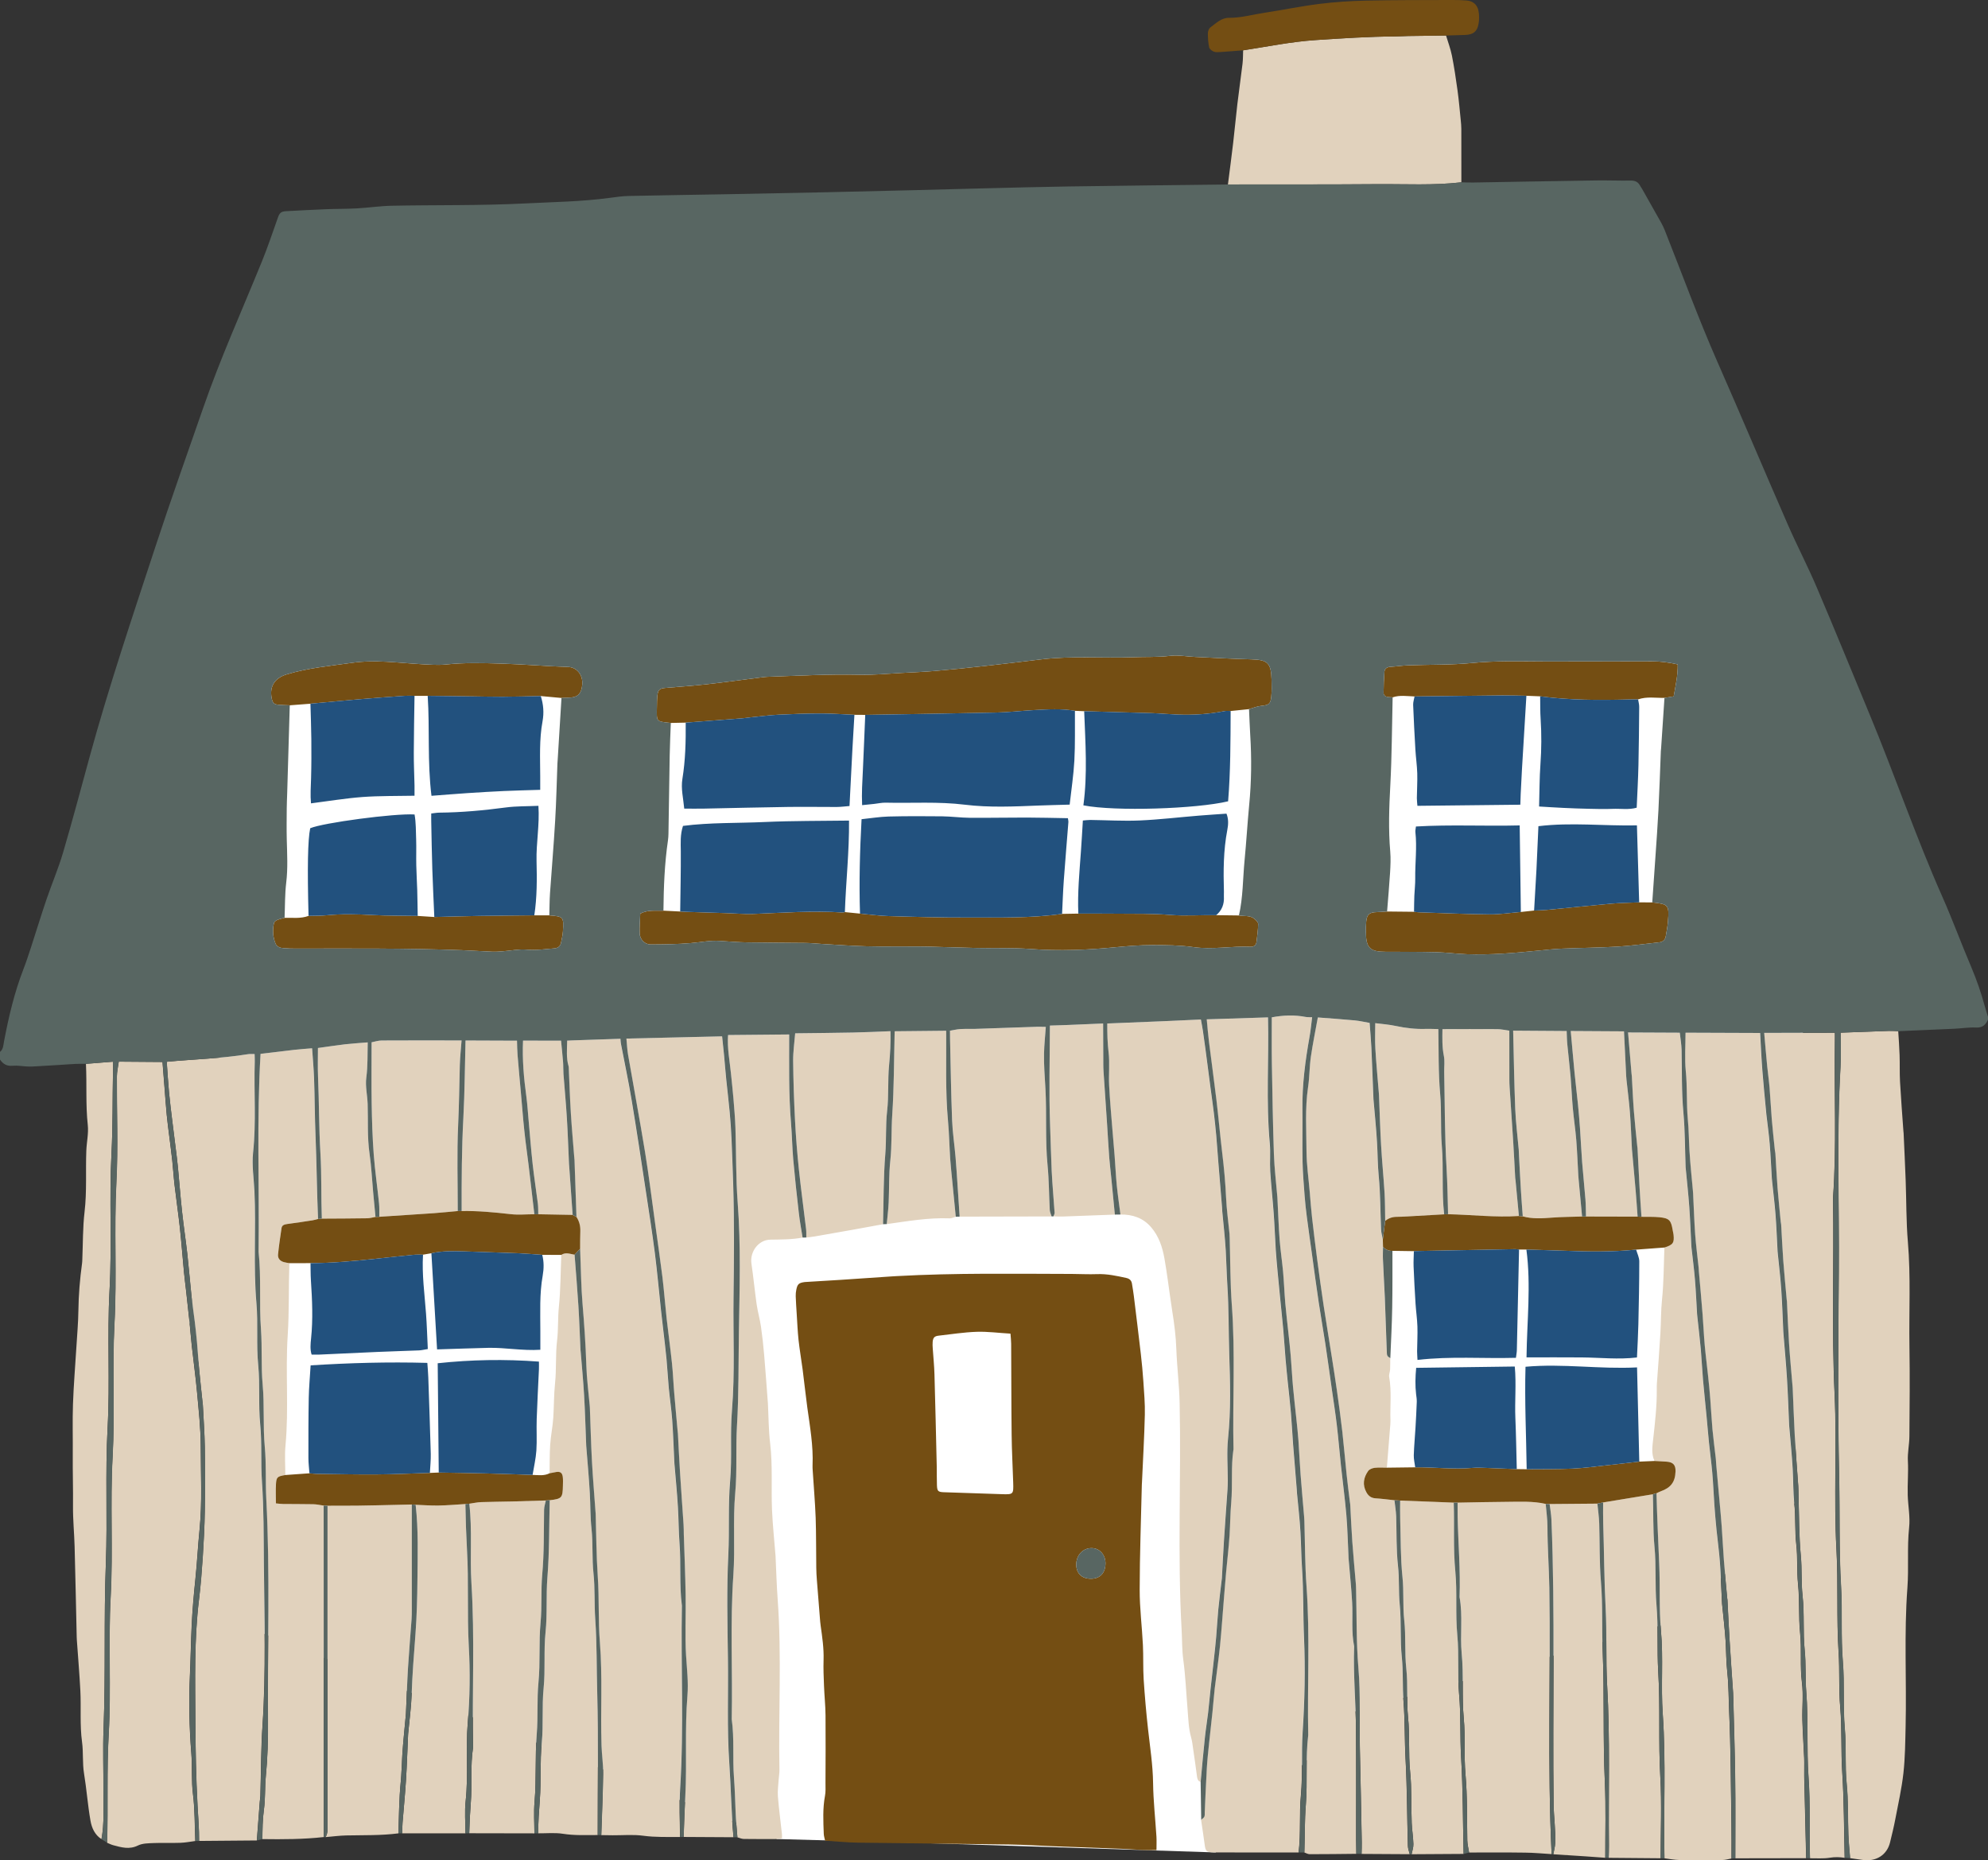 <?xml version="1.0" encoding="UTF-8" standalone="no"?><svg xmlns="http://www.w3.org/2000/svg" xmlns:xlink="http://www.w3.org/1999/xlink" fill="#000000" height="466.2" preserveAspectRatio="xMidYMid meet" version="1.1" viewBox="0.0 -0.0 498.2 466.2" width="498.2" zoomAndPan="magnify">
 <rect x="0.0" y="-0.0" width="498.2" height="466.2" fill="#333333" stroke="none"/>
 <defs>
  <clipPath id="clip1">
   <path d="m18 8h461v458.18h-461z"/>
  </clipPath>
  <clipPath id="clip2">
   <path d="m0 45h498.24v421h-498.24z"/>
  </clipPath>
 </defs>
 <g id="surface1">
  <g id="change1_1"><path d="m136.79 122.58l140.69 4.57 142.97 17.15 31.75 93.8-2.53 138.64-28.71 29.27-81.25 22.82-35.08 35.39-67.52-2.18-42.34-1.18-130.02-51.99-17.23-77.48 20.429-179.67 68.841-29.14" fill="#ffffff"/></g>
  <g clip-path="url(#clip1)" id="change2_1">
   <path d="m401.64 413.83c-0.24-5.82 0.04-11.65-0.44-17.45-0.4-4.87-0.28-9.72-0.43-14.58-0.05-1.67-0.3-3.33-0.46-4.99-3.99 0.04-7.98 0.07-11.97 0.1 0.15 1.27 0.39 2.52 0.45 3.79 0.98 23.8 0.24 47.6 0.55 71.41 0.04 3.25 0.54 6.51 0.4 9.78-0.04 0.93-0.31 1.86-0.47 2.79 2.69 0.18 5.37 0.34 8.05 0.52 1.66 0.11 3.32 0.24 4.97 0.36-0.02-6.31 0.18-12.63-0.11-18.94-0.5-10.92-0.1-21.87-0.54-32.79zm-35.98 10.81c-0.44-4.96 0.01-9.92-0.45-14.83-0.51-5.35 0-10.72-0.5-16.02-0.56-5.75-0.2-11.49-0.4-17.23-1.57-0.06-3.15-0.13-4.72-0.19-2.9-0.11-5.81-0.22-8.71-0.33 0 1.52-0.04 3.04 0.01 4.56 0.15 4.87 0.07 9.76 0.57 14.59 0.38 3.6 0.05 7.2 0.44 10.76 0.45 4.07 0.07 8.16 0.52 12.18 0.45 4.08 0.03 8.16 0.44 12.2 0.47 4.55 0.06 9.12 0.52 13.63 0.44 4.32 0.22 8.62 0.4 12.92 0.08 1.75 0.37 3.49 0.42 5.24 0.03 0.84-0.29 1.7-0.45 2.55 4.34-0.03 8.68-0.06 13.03-0.08-0.18-8.06-0.15-16.13-0.62-24.18-0.31-5.26-0.03-10.55-0.5-15.77zm-248.18-12.09c-0.44-8.07 0.01-16.13-0.45-24.17-0.21-3.83-0.34-7.64-0.4-11.47-2.27 0.14-4.54 0.34-6.81 0.38-1.89 0.03-3.77-0.12-5.66-0.19 0.72 6.29 0.51 12.6 0.45 18.9-0.04 4.54-0.16 9.09-0.5 13.62-0.38 5-0.78 10-0.95 15.02-0.12 3.26-0.57 6.5-0.87 9.75-0.02 0.15-0.02 0.31-0.03 0.47-0.17 3.75-0.28 7.49-0.52 11.23-0.22 3.57-0.58 7.14-0.86 10.7-0.07 0.88-0.06 1.76-0.09 2.64h15.85c0-2.72-0.24-5.46 0.06-8.14 0.7-6.46-0.03-12.95 0.51-19.37 0.55-6.47 0.63-12.95 0.27-19.37zm298.08 6.4c-0.33-5.6 0.04-11.2-0.44-16.75-0.41-4.87-0.03-9.76-0.5-14.59-0.42-4.4-0.24-8.77-0.4-13.15-4.15 0.68-8.31 1.36-12.47 2.05 0 1.76-0.04 3.52 0.02 5.28 0.23 7.09 0.24 14.21 0.61 21.28 0.34 6.39 0.01 12.78 0.37 19.15 0.77 13.4 0.31 26.82 0.45 40.23 0.01 1.04-0.03 2.08-0.05 3.12 4.34 0.04 8.67 0.07 13.01 0.11 0-6.8 0.3-13.62-0.08-20.39-0.51-8.79 0.01-17.59-0.52-26.34zm-280.09-12.37c0.37-4 0.06-7.99 0.41-11.95 0.49-5.42 0.39-10.84 0.47-16.27 0.01-0.78 0.28-1.56 0.44-2.34-2.85 0.09-5.7 0.18-8.54 0.25-2.54 0.07-5.07 0.06-7.61 0.16-1.01 0.03-2.02 0.26-3.03 0.4 0.77 6.61 0.12 13.26 0.53 19.87 0.86 13.73 0.16 27.48 0.41 41.21-0.71 4.61-0.2 9.27-0.57 13.87-0.2 2.54-0.32 5.09-0.39 7.63 5.44 0.01 10.89 0.02 16.33 0.03 0-2.64-0.19-5.3 0.04-7.91 0.49-5.66 0.1-11.35 0.55-16.98 0.35-4.32 0.02-8.64 0.43-12.91 0.49-5.03 0.06-10.07 0.53-15.06zm13.7-0.85c-0.26-3.82-0.04-7.66-0.44-11.45-0.4-3.75-0.1-7.51-0.5-11.22-0.32-2.95-0.25-5.89-0.42-8.83-0.22-3.97-0.59-7.93-0.9-11.9 0-0.08-0.01-0.16-0.01-0.24-0.17-4.14-0.28-8.28-0.52-12.41-0.21-3.66-0.57-7.3-0.86-10.94-0.02-0.16-0.04-0.32-0.05-0.48-0.17-3.66-0.29-7.32-0.52-10.98-0.27-4.28-0.63-8.57-0.96-12.85-1.11-0.18-2.23-0.7-3.33 0.05-0.18 4.36-0.16 8.75-0.61 13.09-0.28 2.79-0.11 5.58-0.44 8.33-0.43 3.58-0.14 7.17-0.51 10.72-0.3 2.86-0.26 5.71-0.44 8.57-0.14 2.29-0.63 4.56-0.78 6.85-0.16 2.38-0.11 4.78-0.15 7.16 0.55-0.1 1.09-0.22 1.64-0.31 1.02-0.16 1.51 0.16 1.66 1.19 0.09 0.71 0.06 1.44 0.04 2.16-0.06 3.15-0.25 3.36-3.31 3.72-0.16 6.47-0.06 12.95-0.58 19.38-0.36 4.56 0.01 9.12-0.46 13.64-0.49 4.71-0.02 9.44-0.49 14.11-0.45 4.55-0.02 9.12-0.46 13.63-0.48 4.79-0.13 9.58-0.49 14.35-0.21 2.79-0.41 5.57-0.4 8.36 2.05 0.02 4.15-0.2 6.16 0.11 2.92 0.46 5.83 0.33 8.75 0.32-0.01-11.83 0.19-23.66-0.12-35.48-0.17-6.22-0.07-12.45-0.5-18.65zm-47.48 24.16c0.02-0.16 0.04-0.32 0.04-0.48 0.18-3.82 0.29-7.65 0.52-11.46 0.25-4.06 0.6-8.1 0.89-12.15 0.06-0.8 0.06-1.6 0.06-2.39v-26.38c-2.92 0.07-5.845 0.14-8.762 0.2-1.665 0.04-3.329 0.07-4.989 0.09-2.457 0.02-4.91 0.01-7.367 0.02 0 26.51 0 53.02-0.004 79.53 0 1.18 0.176 2.41-0.484 3.51 1.734-0.15 3.461-0.38 5.195-0.42 4.356-0.09 8.715 0.04 13.047-0.52 0.164-4.22 0.16-8.46 0.574-12.66 0.24-2.39 0.27-4.77 0.42-7.15 0.21-3.25 0.57-6.5 0.86-9.74zm286.58-32.02c-0.09-5.1-0.47-10.19-0.47-15.29 0-1.9-0.29-3.8-0.44-5.7-3.21-0.73-6.47-0.54-9.72-0.52-4.12 0.02-8.24 0.13-12.36 0.2 0 1.12-0.01 2.23 0.01 3.35 0.12 6.78 0.73 13.54 0.48 20.33 0.86 4.67 0.09 9.42 0.53 14.09 0.53 5.42 0.02 10.87 0.52 16.25 0.44 4.71 0.02 9.42 0.44 14.1 0.48 5.5 0.35 10.99 0.45 16.49 0.02 1.03 0.29 2.04 0.45 3.07 4.68 0 9.37-0.04 14.05 0.03 2.21 0.02 4.42 0.24 6.63 0.37-1.07-22.25-0.21-44.52-0.57-66.77zm-255.82-117.32c0.34 3.72 0.62 7.46 1.03 11.17 0.37 3.32 0.89 6.63 1.31 9.94 0.1 0.87 0.07 1.75 0.1 2.63 2.87 0.06 5.74 0.11 8.61 0.16-0.29-4.1-0.58-8.21-0.87-12.32-0.01-0.16-0.04-0.32-0.04-0.48-0.18-3.8-0.29-7.61-0.53-11.41-0.22-3.72-0.58-7.42-0.86-11.14-0.07-0.95-0.02-1.91-0.09-2.86-0.14-1.81-0.34-3.62-0.51-5.44-3.17 0-6.35-0.01-9.53-0.02-0.21 4.72 0.2 9.4 0.84 14.06 0.25 1.89 0.37 3.81 0.54 5.71zm-52.157 8.36c0.332 5.5 0.148 10.99 0.359 16.48 3.789-0.02 7.582-0.03 11.371-0.09 0.692-0.01 1.383-0.22 2.071-0.34-0.192-2.05-0.391-4.1-0.578-6.16-0.297-3.24-0.45-6.5-0.914-9.72-0.594-4.13-0.336-8.26-0.469-12.4-0.071-2.22-0.625-4.48-0.336-6.64 0.391-2.95 0.277-5.88 0.351-8.82-1.89 0.16-3.785 0.27-5.668 0.48-2.273 0.27-4.535 0.62-6.804 0.93 0 2.39-0.078 4.79 0.023 7.18 0.27 6.37 0.215 12.76 0.594 19.1zm315.16-12.07c0.19 1.97 0.36 3.95 0.5 5.93 0.2 2.85 0.32 5.7 0.54 8.55 0.24 3.08 0.58 6.16 0.82 9.24 0.12 1.42 0.1 2.86 0.14 4.3 4.31 0.01 8.62 0.02 12.94 0.03-0.16-2.14-0.3-4.29-0.48-6.43-0.27-3.17-0.56-6.33-0.85-9.5-0.03-0.32-0.07-0.64-0.09-0.95-0.17-3.1-0.27-6.21-0.51-9.31-0.21-2.69-0.57-5.38-0.85-8.06-0.03-0.32-0.06-0.64-0.08-0.96-0.19-3.73-0.37-7.48-0.55-11.22-4.45-0.03-8.9-0.05-13.35-0.08 0.32 3.47 0.61 6.95 0.95 10.42 0.26 2.68 0.6 5.36 0.87 8.04zm-261.54 27.45c-0.48-4.11-0.95-8.23-1.45-12.34-0.24-2.05-0.55-4.1-0.79-6.15-0.2-1.66-0.37-3.32-0.53-4.99-0.2-2.22-0.39-4.44-0.58-6.67-0.29-3.25-0.6-6.5-0.86-9.75-0.1-1.19-0.1-2.39-0.14-3.59-4.3-0.02-8.6-0.03-12.9-0.05-0.17 6.45-0.2 12.9-0.54 19.34-0.42 7.8-0.45 15.59-0.43 23.4 4.12-0.08 8.2 0.32 12.29 0.78 1.96 0.22 3.96 0.02 5.93 0.02zm246.69-16.17c0.03 0.33 0.02 0.65 0.04 0.97 0.16 3.1 0.32 6.2 0.51 9.3 0.13 2.14 0.3 4.28 0.46 6.43 2.41 0.67 4.84 0.51 7.29 0.32 2.52-0.19 5.05-0.2 7.57-0.28-0.28-3.08-0.57-6.16-0.86-9.24-0.03-0.32-0.06-0.63-0.08-0.95-0.17-3.01-0.28-6.03-0.52-9.04-0.22-2.68-0.63-5.35-0.87-8.03-0.23-2.61-0.33-5.23-0.55-7.84-0.23-2.69-0.57-5.36-0.82-8.05-0.11-1.1-0.11-2.22-0.16-3.33l-13.41-0.09c0.16 6.54 0.26 13.08 0.52 19.62 0.14 3.41 0.58 6.81 0.88 10.21zm-102.62 2.02c-0.21-2.78-0.36-5.56-0.54-8.34-0.3-4.44-0.62-8.89-0.9-13.33-0.08-1.2-0.05-2.4-0.06-3.59-0.02-2.8-0.03-5.59-0.04-8.39-3.1 0.13-6.19 0.27-9.28 0.39-1.36 0.06-2.71 0.09-4.06 0.13-0.02 8.32-0.26 16.65 0.05 24.95 0.14 3.82 0.23 7.65 0.4 11.48 0.17 3.5 0.5 6.99 0.73 10.48 0.02 0.29-0.19 0.6-0.29 0.9 0.79 0.02 1.58 0.07 2.37 0.04 4.34-0.15 8.68-0.32 13.02-0.48-0.3-3.09-0.59-6.18-0.9-9.26-0.16-1.66-0.37-3.32-0.5-4.98zm-39.85 0.33c-0.21-3.17-0.26-6.35-0.55-9.51-0.7-7.54-0.39-15.1-0.46-22.65-4.3 0.04-8.6 0.08-12.91 0.13-0.01 0.16-0.02 0.32-0.02 0.47-0.17 6.84-0.14 13.69-0.6 20.5-0.25 3.82-0.07 7.65-0.48 11.43-0.38 3.5-0.26 6.98-0.41 10.47-0.08 1.82-0.32 3.64-0.48 5.45 5.23-0.73 10.43-1.65 15.74-1.44 0.52 0.02 1.04-0.27 1.56-0.41-0.29-2.92-0.57-5.84-0.86-8.75-0.18-1.9-0.4-3.79-0.53-5.69zm122.78-16.29c-0.48-5.43-0.36-10.86-0.46-16.28-1.03-0.02-2.06-0.08-3.09-0.05-2.56 0.09-5.06-0.2-7.55-0.73-1.7-0.37-3.44-0.49-5.17-0.71 0 2.15-0.1 4.31 0.03 6.46 0.22 3.72 0.58 7.44 0.88 11.17 0.01 0.16 0.02 0.32 0.03 0.47 0.17 4.14 0.28 8.28 0.52 12.41 0.23 4.04 0.63 8.08 0.88 12.12 0.13 2.31 0.11 4.63 0.15 6.94 0.82-0.71 1.78-1.03 2.86-1.04 0.88-0.01 1.75-0.05 2.63-0.1 3.1-0.17 6.2-0.35 9.29-0.53-0.66-5.73-0.11-11.51-0.59-17.22-0.35-4.32-0.03-8.63-0.41-12.91zm0.92-9.59c0.27 1.3 0.06 2.71 0.09 4.06 0.16 7.98 0.12 15.96 0.58 23.92 0.23 3.91 0.3 7.8 0.39 11.71 5.91 0.13 11.81 0.84 17.75 0.45-0.28-3-0.57-6-0.85-9-0.02-0.16-0.06-0.32-0.07-0.48-0.17-3.18-0.33-6.35-0.53-9.52-0.28-4.44-0.59-8.88-0.88-13.32-0.04-0.64-0.06-1.27-0.06-1.91-0.01-4.07-0.01-8.14-0.01-12.21-1.01-0.13-2.03-0.38-3.04-0.38-4.58-0.04-9.15 0-13.72 0-0.03 2.23-0.1 4.45 0.35 6.68zm-268.18 24.64c0.309 4.12 0.914 8.22 1.336 12.34 0.114 1.11 0.051 2.24 0.067 3.36 4.582-0.31 9.155-0.59 13.745-0.91 1.97-0.14 3.94-0.36 5.91-0.53 0.01-7.18-0.23-14.37 0.1-21.54 0.23-5.01 0.3-10.02 0.42-15.04 0.06-2.06 0.29-4.11 0.44-6.17-6.67-0.01-13.34-0.03-20.006 0.01-0.848 0-1.695 0.29-2.543 0.45 0 5.12-0.062 10.24 0.02 15.36 0.07 4.22 0.195 8.46 0.511 12.67zm168.87 2.84c-0.63-6.43-0.18-12.87-0.54-19.29-0.16-2.94-0.41-5.87-0.35-8.8 0.05-2.22 0.3-4.43 0.45-6.64-0.79-0.01-1.59-0.04-2.38-0.02-5.09 0.17-10.17 0.35-15.25 0.52-1.27 0.04-2.55-0.03-3.82 0.05-0.86 0.05-1.71 0.27-2.56 0.41 0 0.72 0 1.43 0.02 2.15 0.15 6.75 0.25 13.51 0.51 20.26 0.12 3.08 0.6 6.15 0.86 9.23 0.22 2.52 0.37 5.06 0.54 7.59 0.17 2.45 0.33 4.91 0.49 7.36 7.68-0.02 15.36-0.04 23.04-0.05-0.16-0.53-0.43-1.05-0.46-1.59-0.2-3.72-0.19-7.47-0.55-11.18zm-39.72-25.08c0.28-2.86 0.43-5.7 0.35-8.57-3.18 0.12-6.36 0.28-9.54 0.34-4.78 0.1-9.56 0.13-14.34 0.19-0.18 2.3-0.53 4.6-0.51 6.91 0.05 5.02 0.22 10.04 0.48 15.05 0.21 4.05 0.54 8.11 0.96 12.14 0.52 4.98 1.21 9.95 1.8 14.92 0.09 0.71 0.04 1.44 0.06 2.15 0.71-0.08 1.42-0.15 2.12-0.27 3.12-0.54 6.25-1.09 9.37-1.65 2.58-0.46 5.16-0.94 7.74-1.41 0.16-5.88 0.09-11.79 0.57-17.65 0.29-3.58 0.05-7.17 0.45-10.71 0.44-3.82 0.13-7.65 0.49-11.44zm-195.84 90.85c0.633-11.52-0.145-23.03 0.488-34.52 0.629-11.43-0.113-22.86 0.485-34.27 0.355-6.79 0.238-13.57 0.378-20.35 0.016-0.88-0.015-1.76-0.027-2.64l-6.75 0.54c0.254 5.1-0.101 10.22 0.461 15.32 0.23 2.11-0.285 4.29-0.367 6.44-0.195 5.1 0.16 10.21-0.438 15.32-0.465 3.95-0.394 7.96-0.566 11.94-0.012 0.33-0.02 0.65-0.063 0.96-0.543 3.96-0.871 7.92-0.921 11.92-0.04 3.02-0.317 6.05-0.5 9.07-0.29 4.77-0.692 9.54-0.856 14.32-0.148 4.23-0.012 8.48-0.051 12.72-0.035 4.29 0.106 8.59 0.059 12.89-0.031 3.34 0.312 6.69 0.402 10.04 0.203 7.58 0.356 15.16 0.528 22.75 0.007 0.24 0.015 0.48 0.035 0.72 0.297 4.21 0.656 8.42 0.875 12.63 0.222 4.31-0.16 8.62 0.429 12.93 0.352 2.59 0.067 5.24 0.496 7.87 0.649 3.93 0.926 7.92 1.618 11.84 0.308 1.77 1.07 3.53 2.754 4.61 0.75-4.04 0.445-8.12 0.476-12.19 0.035-5.2-0.156-10.41 0.047-15.6 0.535-13.74 0.039-27.5 0.57-41.23 0.438-11.35-0.183-22.71 0.438-34.03zm339.26-312.15c0-4.458 0.01-8.918-0.01-13.379 0-0.715-0.07-1.43-0.14-2.141-0.26-2.523-0.47-5.055-0.82-7.566-0.4-2.903-0.83-5.809-1.4-8.68-0.34-1.703-0.97-3.348-1.47-5.02-3.18 0.039-6.36 0.074-9.53 0.121-1.04 0.016-2.07 0.098-3.11 0.105-6.69 0.035-13.36 0.473-20.03 0.914-6.13 0.402-12.13 1.648-18.18 2.566-0.04 1.118-0.02 2.239-0.15 3.344-0.41 3.391-0.89 6.77-1.3 10.16-0.38 3.235-0.67 6.481-1.05 9.715-0.41 3.473-0.87 6.934-1.31 10.399 12.48-0.016 24.95 0.023 37.43-0.075 7.02-0.054 14.06 0.352 21.07-0.464zm-26.41 387.95c-0.05-7.02-0.72-14.02-0.47-21.05-0.74-3.64-0.3-7.32-0.5-10.98s-0.59-7.3-0.89-10.95c-0.03-0.23-0.02-0.47-0.03-0.71-0.17-3.42-0.24-6.85-0.53-10.26-0.35-4.12-0.91-8.23-1.35-12.33-0.36-3.41-0.64-6.82-1.04-10.22-0.34-2.92-0.8-5.83-1.22-8.74-0.54-3.86-1.07-7.72-1.65-11.58-0.53-3.46-1.14-6.91-1.66-10.38-0.6-4.01-1.14-8.03-1.69-12.05-0.44-3.15-0.89-6.3-1.3-9.46-0.22-1.73-0.42-3.48-0.55-5.22-0.21-2.86-0.46-5.72-0.52-8.58-0.08-4.4 0.02-8.79-0.03-13.19-0.08-6.08 0.71-12.07 1.77-18.04 0.3-1.64 0.45-3.31 0.66-4.97-0.55-0.02-1.12 0.02-1.65-0.08-2.83-0.55-5.64-0.42-8.46 0.1 0.01 3.84-0.04 7.67 0.02 11.51 0.13 7.58 0.25 15.16 0.51 22.73 0.12 3.65 0.58 7.29 0.88 10.93 0.02 0.25 0.02 0.49 0.03 0.72 0.17 3.27 0.28 6.53 0.52 9.78 0.21 2.7 0.62 5.38 0.87 8.07 0.23 2.61 0.33 5.24 0.55 7.86 0.21 2.45 0.51 4.9 0.77 7.35 0.21 1.98 0.44 3.96 0.6 5.94 0.22 2.54 0.33 5.08 0.56 7.62 0.23 2.61 0.55 5.22 0.82 7.83 0.2 1.89 0.41 3.79 0.55 5.69 0.2 2.86 0.32 5.73 0.54 8.59 0.26 3.49 0.59 6.97 0.88 10.46 0.03 0.4 0.05 0.79 0.07 1.19 0.16 5.42 0.14 10.85 0.53 16.26 0.9 12.45 0.18 24.9 0.43 37.35-0.7 5.81-0.14 11.66-0.59 17.45-0.32 4-0.23 7.97-0.37 11.95 0.44 0.15 0.88 0.43 1.32 0.43 3.9 0 7.8-0.05 11.7-0.09-0.02-1.2-0.05-2.39-0.05-3.59-0.01-9.11 0.04-18.23-0.03-27.34zm-146.8-122.98c2.72-0.04 5.43-0.02 8.11-0.52-0.32-2.03-0.71-4.07-0.94-6.12-0.52-4.5-1.01-9-1.41-13.5-0.26-3.02-0.3-6.04-0.55-9.06-0.62-7.4-0.45-14.81-0.46-22.22-5.11 0.05-10.22 0.09-15.32 0.14-0.24 3.29 0.42 6.51 0.74 9.75 0.2 2.06 0.44 4.11 0.61 6.17 0.2 2.47 0.42 4.93 0.5 7.39 0.21 6.22 0.09 12.46 0.56 18.65 0.82 10.78 0.48 21.56 0.31 32.33-0.12 7.89-0.02 15.81-0.49 23.69-0.33 5.59 0.07 11.18-0.43 16.73-0.62 6.87 0 13.74-0.47 20.58-0.84 12.06-0.16 24.11-0.41 36.16 0.68 4.85 0.19 9.74 0.56 14.58 0.23 2.95 0.29 5.88 0.42 8.83 0.09 2.06 0.29 4.13 0.45 6.19 0.52 0.14 1.05 0.4 1.58 0.41 2.79 0.04 5.59 0.03 8.39 0.02 0.38 0 0.76-0.12 1.21-0.2 0-0.4 0.02-0.71-0.01-1.01-0.34-3.16-0.77-6.32-1.02-9.49-0.11-1.41 0.12-2.86 0.2-4.28 0.05-0.8 0.2-1.59 0.19-2.38-0.28-14.21 0.59-28.43-0.44-42.63-0.26-3.49-0.35-7-0.52-10.5 0-0.16-0.01-0.32-0.02-0.48-0.3-3.81-0.71-7.61-0.88-11.42-0.24-5.58 0.19-11.16-0.47-16.74-0.4-3.32-0.39-6.68-0.56-10.02-0.01-0.16-0.03-0.32-0.04-0.48-0.3-3.88-0.56-7.77-0.9-11.66-0.2-2.37-0.46-4.75-0.8-7.11-0.28-1.89-0.81-3.73-1.09-5.62-0.48-3.39-0.8-6.8-1.3-10.18-0.44-2.95 1.74-5.94 4.7-6zm-111.92 66.64c-0.855-0.12-1.71-0.32-2.57-0.34-2.535-0.05-5.07-0.03-7.609-0.06-0.61-0.01-1.223-0.1-1.785-0.15 0-1.72-0.075-3.29 0.019-4.85 0.11-1.76 0.336-1.91 2.352-2.26 0.004-2.48-0.188-4.97 0.047-7.43 0.863-9.16-0.043-18.35 0.55-27.49 0.395-6.06 0.207-12.11 0.422-18.17-0.469-0.08-0.949-0.14-1.406-0.27-0.961-0.27-1.547-0.94-1.449-1.92 0.226-2.21 0.551-4.4 0.875-6.59 0.113-0.77 0.734-0.93 1.414-1.03 2.125-0.28 4.242-0.6 6.363-0.93 0.461-0.07 0.914-0.22 1.371-0.33-0.293-6.93-0.34-13.88-0.625-20.81-0.207-4.87-0.191-9.73-0.375-14.59-0.094-2.46-0.32-4.92-0.488-7.38-1.488 0.12-2.984 0.23-4.469 0.39-2.82 0.32-5.633 0.67-8.449 1.01-0.984 16.53-0.285 33.07-0.488 49.61 0.687 6.45 0.117 12.94 0.59 19.38 0.335 4.63 0.003 9.27 0.425 13.87 0.477 5.18 0.055 10.39 0.528 15.54 0.406 4.4 0.16 8.78 0.386 13.16 0.961 18.53 0.293 37.07 0.434 55.61 0.035 4.62-0.09 9.26-0.543 13.85-0.273 2.8-0.09 5.61-0.477 8.36-0.351 2.47-0.351 4.93-0.39 7.4 5.133 0.07 10.265 0.06 15.375-0.51-0.004-22.74-0.008-45.48-0.016-68.23 0-4.94-0.008-9.89-0.012-14.84zm380.06 50.46c-0.4-4.56-0.1-9.1-0.4-13.64-0.55-8.62-0.07-17.26-0.54-25.87-0.71-12.95 0.14-25.9-0.46-38.83-0.77-16.39-0.13-32.77-0.4-49.15 0.95-13.18 0.25-26.37 0.47-39.56 0.02-0.64 0-1.27 0-1.91-5.91 0.02-11.82 0.04-17.73 0.05 0.25 2.77 0.48 5.55 0.75 8.32 0.18 1.82 0.45 3.63 0.6 5.45 0.22 2.62 0.33 5.25 0.55 7.87s0.51 5.22 0.78 7.83c0.02 0.24 0.11 0.47 0.12 0.71 0.18 2.86 0.32 5.73 0.54 8.59 0.23 2.85 0.53 5.7 0.8 8.55 0.02 0.24 0.1 0.47 0.11 0.71 0.18 3.02 0.31 6.05 0.53 9.07 0.25 3.25 0.57 6.49 0.86 9.74 0.02 0.16 0.05 0.32 0.06 0.47 0.17 3.51 0.3 7.01 0.53 10.51 0.23 3.57 0.57 7.14 0.87 10.71 0.01 0.16 0.04 0.31 0.04 0.47 0.18 3.99 0.3 7.97 0.52 11.95 0.25 4.21 0.6 8.41 0.89 12.62 0.05 0.79 0.04 1.6 0.06 2.4 0.16 5.02 0.1 10.06 0.58 15.05 0.32 3.36 0.07 6.72 0.44 10.03 0.5 4.55 0.07 9.12 0.53 13.62 0.35 3.52 0.12 7.02 0.4 10.52 0.55 7.09 0.06 14.22 0.56 21.29 0.49 6.79 0.15 13.57 0.37 20.35 1.66-0.02 3.35 0.13 4.96-0.13 1.28-0.21 2.49-0.18 3.73 0.02-0.18-7.1-0.15-14.21-0.6-21.3-0.36-5.51-0.04-11.04-0.52-16.51zm-27.82 1.33c-0.15-3.34-0.11-6.71-0.47-10.02-0.29-2.64-0.27-5.26-0.43-7.88-0.2-3.1-0.58-6.18-0.88-9.26-0.02-0.24-0.03-0.48-0.04-0.72-0.17-3.26-0.27-6.53-0.52-9.79-0.2-2.69-0.58-5.38-0.85-8.07-0.21-2.06-0.38-4.12-0.53-6.19-0.19-2.7-0.29-5.4-0.53-8.1-0.22-2.54-0.57-5.06-0.83-7.59-0.22-2.14-0.38-4.28-0.59-6.42-0.29-3.09-0.63-6.17-0.9-9.26-0.22-2.54-0.33-5.09-0.55-7.63-0.24-2.61-0.55-5.22-0.83-7.83-0.04-0.32-0.08-0.63-0.1-0.95-0.18-2.86-0.29-5.73-0.53-8.59-0.22-2.69-0.57-5.38-0.87-8.06-0.01-0.16-0.03-0.32-0.04-0.48-0.17-3.27-0.29-6.53-0.52-9.79-0.22-3.09-0.56-6.18-0.85-9.26-0.03-0.24-0.06-0.48-0.07-0.72-0.17-4.54-0.14-9.1-0.55-13.62-0.49-5.27-0.34-10.53-0.46-15.79-0.04-1.43-0.3-2.85-0.45-4.27l-12.96-0.06c0.28 3.41 0.57 6.82 0.86 10.22 0.02 0.24 0.07 0.48 0.08 0.72 0.17 2.94 0.29 5.89 0.52 8.82 0.23 2.94 0.56 5.86 0.85 8.79 0.02 0.16 0.05 0.32 0.06 0.47 0.17 3.35 0.33 6.69 0.52 10.03 0.13 2.38 0.31 4.76 0.47 7.14 1.52 0.03 3.04-0.04 4.53 0.11 2.44 0.25 2.89 0.77 3.29 3.24 0.06 0.39 0.18 0.78 0.22 1.17 0.21 2.02-0.15 2.51-2.28 3.18-0.17 4.37-0.15 8.76-0.6 13.11-0.29 2.79-0.23 5.56-0.4 8.34-0.24 4.21-0.58 8.4-0.88 12.6-0.03 0.48-0.04 0.96-0.03 1.44 0.05 4.15-0.43 8.25-0.88 12.36-0.2 1.86-0.55 3.81 0.31 5.64 1.03 0.06 2.06 0.1 3.09 0.18 1.59 0.12 2.23 0.87 2.16 2.49-0.1 2.6-1.17 4.03-3.68 4.92-0.37 0.14-0.73 0.33-1.09 0.5 0.16 5.9 0.42 11.81 0.68 17.7 0.26 5.59-0.06 11.2 0.45 16.75 0.63 6.96-0.04 13.91 0.45 20.84 0.84 12.06 0.17 24.13 0.43 36.19 1.26 0.15 2.51 0.41 3.77 0.43 3.58 0.06 7.15 0.05 10.73 0 0.77 0 1.53-0.25 2.3-0.38 0-2.88 0.03-5.76-0.02-8.64-0.14-9.34-0.15-18.68-0.56-28.01zm-81.09 11.99c-0.27-4.94-0.14-9.89-0.53-14.8-0.3-3.67-0.05-7.34-0.43-10.97-0.46-4.38-0.09-8.78-0.52-13.13-0.33-3.27-0.07-6.54-0.44-9.77-0.46-4.14-0.32-8.28-0.46-12.42-0.05-1.34-0.28-2.68-0.43-4.03-1.58-0.16-3.16-0.39-4.74-0.48-1.09-0.07-1.76-0.58-2.27-1.48-1.06-1.89-0.75-3.71 0.43-5.38 0.31-0.43 1.04-0.71 1.61-0.78 1.02-0.12 2.06-0.04 3.09-0.04 0.27-3.38 0.54-6.76 0.81-10.15 0.04-0.55 0.11-1.11 0.09-1.66-0.13-3.63 0.33-7.29-0.32-10.92-0.11-0.58 0.19-1.23 0.23-1.86 0.05-0.95 0.03-1.9 0.04-2.85-0.24-0.18-0.56-0.32-0.71-0.56-0.15-0.25-0.16-0.6-0.17-0.92-0.17-4.59-0.32-9.19-0.5-13.79-0.14-3.17-0.34-6.33-0.47-9.5-0.05-1.03 0.01-2.07 0.02-3.1-0.02-0.61-0.04-1.23-0.05-1.85-0.15-0.84-0.4-1.68-0.44-2.53-0.2-4.45-0.15-8.94-0.59-13.37-0.27-2.79-0.26-5.57-0.42-8.35-0.21-3.66-0.59-7.3-0.9-10.94 0-0.09-0.01-0.16-0.01-0.25-0.17-4.22-0.32-8.44-0.51-12.66-0.1-2.06-0.29-4.13-0.44-6.18-1.23-0.22-2.46-0.52-3.71-0.64-3.09-0.29-6.18-0.5-9.27-0.74-0.59 3.29-1.27 6.57-1.75 9.88-0.36 2.51-0.32 5.09-0.7 7.6-0.79 5.34-0.41 10.69-0.39 16.03 0.02 3.41 0.52 6.82 0.81 10.23 0.18 2.14 0.34 4.28 0.58 6.42 0.41 3.56 0.84 7.11 1.31 10.66 0.5 3.79 1.02 7.58 1.59 11.35 0.66 4.33 1.38 8.65 2.06 12.98 0.43 2.75 0.87 5.51 1.26 8.26 0.49 3.47 0.97 6.94 1.37 10.42 0.4 3.55 0.69 7.13 1.07 10.69 0.24 2.29 0.54 4.58 0.82 6.87 0.03 0.24 0.08 0.47 0.09 0.71 0.17 3.1 0.3 6.21 0.52 9.31 0.25 3.49 0.59 6.97 0.88 10.46 0.05 0.56 0.05 1.12 0.07 1.68 0.16 6.46 0.03 12.95 0.57 19.38 0.58 6.87 0.22 13.72 0.39 20.58 0.19 7.74 0.32 15.49 0.47 23.22 0.02 0.96-0.03 1.92-0.05 2.88 4.03 0.02 8.05 0.05 12.07 0.07-0.16-0.69-0.44-1.37-0.46-2.07-0.2-7.17-0.19-14.35-0.57-21.51zm-49.51-11.84c0.23-1.97 0.39-3.95 0.61-5.93 0.27-2.53 0.57-5.06 0.85-7.59 0.2-1.81 0.4-3.63 0.56-5.46 0.2-2.3 0.31-4.6 0.53-6.9 0.24-2.45 0.56-4.9 0.84-7.34 0.02-0.16 0.05-0.32 0.06-0.48 0.18-3.18 0.32-6.36 0.53-9.54 0.27-4.29 0.6-8.57 0.89-12.86 0.05-0.71 0.05-1.43 0.06-2.15 0-3.52-0.29-7.06 0.07-10.54 0.73-7.02 0.53-14.06 0.3-21.06-0.18-5.74-0.1-11.49-0.47-17.21-0.19-2.95-0.24-5.89-0.41-8.83-0.19-3.25-0.57-6.49-0.87-9.74-0.02-0.32-0.03-0.64-0.05-0.96-0.31-3.72-0.62-7.45-0.92-11.17-0.19-2.3-0.34-4.61-0.54-6.91-0.17-1.9-0.38-3.8-0.6-5.69-0.25-2.06-0.55-4.1-0.82-6.15-0.44-3.31-0.87-6.62-1.3-9.93-0.2-1.5-0.4-3-0.63-4.5-0.14-0.94-0.33-1.87-0.5-2.81-2.92 0.13-5.84 0.28-8.76 0.4l-14.7 0.6c-0.01 2.39 0.04 4.76 0.32 7.16 0.34 2.76 0 5.59 0.15 8.38 0.19 3.81 0.55 7.61 0.85 11.42 0.16 2.06 0.36 4.12 0.52 6.19 0.19 2.45 0.3 4.92 0.54 7.38 0.25 2.45 0.6 4.89 0.92 7.34 3.02-0.05 5.69 0.83 7.7 3.17 1.94 2.25 2.84 4.97 3.35 7.84 0.3 1.72 0.56 3.45 0.81 5.19 0.39 2.68 0.72 5.37 1.15 8.04 0.51 3.15 0.91 6.3 1.02 9.5 0.17 4.54 0.74 9.06 0.83 13.6 0.4 18.92-0.57 37.87 0.5 56.8 0.14 2.46 0.07 4.92 0.41 7.4 0.56 4.1 0.72 8.25 1.07 12.37 0.2 2.37 0.23 4.75 0.88 7.07 0.29 0.99 0.39 2.04 0.54 3.06 0.34 2.28 0.66 4.57 0.96 6.86 0.09 0.6 0.25 1.08 0.88 1.29 0.35-3.72 0.67-7.44 1.07-11.16 0.21-2.05 0.56-4.09 0.8-6.15zm-120.33-13.55c-0.12-8.71-0.33-17.45 0.1-26.14 0.3-6.15-0.08-12.32 0.45-18.43 0.51-5.91-0.03-11.83 0.46-17.7 0.77-9.43 0.27-18.85 0.39-28.27 0.12-9.43 0.21-18.87-0.08-28.3-0.11-3.82-0.27-7.65-0.42-11.47-0.09-2.23-0.26-4.45-0.46-6.67-0.24-2.69-0.58-5.38-0.85-8.07-0.21-2.06-0.37-4.12-0.56-6.19-0.15-1.58-0.32-3.16-0.49-4.74-7.99 0.18-15.99 0.37-23.98 0.56 0.13 1.34 0.18 2.7 0.41 4.03 1.41 8.16 2.94 16.31 4.27 24.48 0.97 5.97 1.7 11.98 2.54 17.98 0.6 4.41 1.25 8.82 1.8 13.24 0.42 3.48 0.68 6.97 1.06 10.45 0.42 3.72 0.94 7.42 1.33 11.14 0.27 2.53 0.36 5.09 0.58 7.62 0.26 3.18 0.57 6.34 0.85 9.51 0.02 0.16 0.06 0.32 0.06 0.48 0.18 3.26 0.32 6.52 0.53 9.78 0.27 4.37 0.61 8.74 0.89 13.11 0.06 0.79 0.04 1.59 0.06 2.39 0.16 5.11 0.38 10.21 0.46 15.31 0.09 5.03-0.2 10.09 0.11 15.11 0.21 3.34 0.61 6.7 0.34 10.03-0.69 8.37-0.1 16.77-0.53 25.14-0.18 3.42-0.28 6.84-0.41 10.27 4.17 0.02 8.33 0.05 12.5 0.07-0.58-6.11-0.63-12.26-1.06-18.37-0.61-8.79-0.23-17.57-0.35-26.35zm-116.3-23.82c-0.059-6.85-0.008-13.73-0.48-20.57-0.329-4.79 0.027-9.59-0.438-14.34-0.484-4.95-0.019-9.91-0.496-14.82-0.508-5.19-0.004-10.39-0.449-15.54-0.809-9.34-0.071-18.69-0.496-28.01-0.149-3.27-0.684-6.55-0.34-9.79 0.804-7.57 0.176-15.16 0.414-22.74 0.019-0.63-0.02-1.27-0.035-1.91-0.555 0.01-1.121-0.06-1.66 0.03-6.743 1.1-13.563 1.26-20.344 1.9 0.183 2.54 0.332 5.08 0.566 7.62 0.231 2.46 0.547 4.91 0.84 7.35 0.258 2.14 0.539 4.27 0.801 6.4 0.207 1.66 0.426 3.32 0.586 4.98 0.359 3.73 0.633 7.46 1.039 11.18 0.383 3.56 0.929 7.1 1.328 10.66 0.398 3.57 0.68 7.14 1.059 10.7 0.214 2.06 0.535 4.1 0.785 6.16 0.211 1.74 0.406 3.48 0.562 5.22 0.207 2.3 0.348 4.61 0.563 6.91 0.261 2.77 0.57 5.54 0.859 8.31 0.016 0.16 0.051 0.32 0.059 0.48 0.172 3.5 0.437 7 0.492 10.51 0.082 5.36 0.086 10.72 0 16.08-0.059 3.82-0.258 7.65-0.504 11.47-0.234 3.57-0.512 7.15-0.945 10.7-1.239 10.11-0.957 20.25-0.911 30.39 0.036 7.1 0.153 14.21 0.543 21.31 0.161 2.94 0.415 5.88 0.387 8.83 4.824-0.04 9.645-0.08 14.469-0.12 0.246-3.25 0.488-6.5 0.738-9.75 0.039-0.48 0.137-0.95 0.149-1.43 0.172-5.9 0.144-11.81 0.539-17.69 0.906-13.49 0.433-26.99 0.32-40.48zm412.02-25.76c-0.11-2.06 0.37-4.13 0.38-6.2 0.06-7.52 0.13-15.04 0.01-22.56-0.13-8.7 0.35-17.41-0.39-26.12-0.44-5.16-0.36-10.36-0.56-15.55-0.14-3.91-0.34-7.81-0.51-11.72-0.01-0.16-0.04-0.31-0.05-0.47-0.29-4.13-0.62-8.26-0.85-12.4-0.12-2.23-0.03-4.48-0.11-6.71-0.06-1.99-0.22-3.98-0.34-5.96-0.79-0.03-1.58-0.1-2.37-0.07-4.03 0.13-8.06 0.29-12.08 0.44-0.01 2.88 0.13 5.76-0.03 8.63-1 17.17-0.29 34.34-0.43 51.51-0.13 17.11-0.28 34.22 0.09 51.32 0.2 9.09-0.05 18.21 0.48 27.28 0.37 6.31-0.07 12.63 0.45 18.9 0.46 5.59 0 11.19 0.49 16.74 0.41 4.63 0.01 9.27 0.47 13.86 0.42 4.24 0.27 8.45 0.42 12.67 0.07 1.99 0.29 3.97 0.44 5.95 1.03 0.15 2.05 0.28 3.08 0.44 3.41 0.52 6.17-1.21 6.94-4.39 0.47-1.93 0.95-3.87 1.32-5.83 0.73-3.83 1.6-7.66 2.03-11.53 0.43-3.88 0.46-7.8 0.55-11.71 0.27-11.58-0.42-23.17 0.45-34.75 0.37-5.01-0.11-10.06 0.43-15.09 0.29-2.66-0.27-5.4-0.35-8.11-0.08-2.86 0.19-5.71 0.04-8.57zm-151.36 44.31c-0.25-5.75-0.11-11.5-0.49-17.22-0.21-3.11-0.23-6.21-0.41-9.31-0.19-3.25-0.57-6.5-0.87-9.74-0.03-0.32-0.03-0.64-0.06-0.96-0.3-3.73-0.62-7.45-0.91-11.18-0.2-2.62-0.32-5.24-0.54-7.86-0.22-2.61-0.53-5.22-0.8-7.83-0.19-1.9-0.39-3.8-0.55-5.7-0.21-2.46-0.35-4.92-0.57-7.39-0.24-2.69-0.54-5.37-0.8-8.07-0.22-2.13-0.42-4.27-0.62-6.41-0.16-1.82-0.34-3.64-0.46-5.47-0.19-3.1-0.3-6.21-0.53-9.3-0.25-3.49-0.64-6.97-0.86-10.46-0.14-2.32 0.1-4.65-0.11-6.95-0.97-10.53-0.2-21.08-0.45-31.61-5.12 0.16-10.23 0.33-15.35 0.49 0.18 1.82 0.31 3.65 0.54 5.46 0.61 4.9 1.29 9.79 1.88 14.68 0.53 4.43 0.92 8.86 1.45 13.29 0.45 3.71 0.8 7.43 0.97 11.17 0.13 3.02 0.56 6.02 0.85 9.02 0.04 0.4 0.04 0.8 0.06 1.2 0.16 5.58 0.12 11.18 0.53 16.74 0.9 12.05 0.17 24.11 0.42 36.17-0.68 4.44-0.18 8.94-0.57 13.37-0.24 2.72-0.24 5.41-0.41 8.11-0.2 3.1-0.57 6.18-0.86 9.27-0.18 2.06-0.35 4.12-0.52 6.19-0.34 4.12-0.61 8.25-1.02 12.37-0.36 3.56-0.9 7.1-1.32 10.65-0.23 1.98-0.36 3.97-0.57 5.95-0.27 2.61-0.58 5.21-0.85 7.82-0.21 2.06-0.44 4.12-0.56 6.18-0.22 3.66-0.35 7.33-0.52 10.99-0.02 0.4 0.05 0.84-0.1 1.18-0.14 0.31-0.52 0.53-0.79 0.78 0.3 2.04 0.62 4.08 0.89 6.13 0.23 1.76 0.42 1.97 2.24 2.05 0.16 0.01 0.32 0 0.48 0 6.94 0 13.88 0.01 20.82 0.01 0.59-4.77 0.13-9.59 0.58-14.34 0.49-5.27 0.06-10.53 0.41-15.78 0.52-7.9 0.68-15.81 0.35-23.69zm-278.82 28.97c-0.516-6.45-0.653-12.92-0.364-19.37 0.192-4.22 0.254-8.45 0.45-12.66 0.179-3.89 0.531-7.78 0.933-11.66 0.426-4.11 0.629-8.25 1.039-12.36 0.688-6.95 0.305-13.89 0.301-20.82-0.004-4.53-0.516-9.06-0.922-13.57-0.351-3.88-0.89-7.75-1.316-11.62-0.219-1.97-0.367-3.96-0.57-5.94-0.27-2.61-0.563-5.21-0.852-7.82-0.176-1.58-0.387-3.16-0.539-4.75-0.356-3.72-0.637-7.45-1.035-11.16-0.387-3.56-0.91-7.1-1.324-10.66-0.239-2.05-0.36-4.12-0.582-6.18-0.231-2.13-0.524-4.26-0.786-6.39-0.203-1.66-0.433-3.31-0.59-4.97-0.21-2.22-0.367-4.44-0.542-6.67-0.176-2.22-0.352-4.44-0.528-6.66-3.652-0.03-7.308-0.06-10.961-0.08-0.164 1.25-0.469 2.51-0.476 3.77-0.043 8.8 0.332 17.62-0.121 26.39-0.61 11.83 0.148 23.67-0.481 35.47-0.594 11.11 0.149 22.23-0.465 33.31-0.648 11.75 0.137 23.5-0.492 35.22-0.613 11.43 0.16 22.87-0.484 34.27-0.52 9.11-0.133 18.22-0.407 27.31 0.512 0.21 1.012 0.48 1.543 0.62 2.051 0.54 4.036 1.15 6.207 0.07 1.141-0.56 2.614-0.55 3.946-0.61 2.219-0.09 4.441 0.02 6.66-0.06 1.254-0.04 2.5-0.29 3.75-0.45-0.168-3.91-0.09-7.84-0.578-11.7-0.434-3.43-0.141-6.86-0.414-10.27zm122.91-37.02c-0.67-5.17-0.19-10.38-0.59-15.53-0.23-3.04-0.22-6.05-0.4-9.07-0.21-3.66-0.58-7.3-0.88-10.95-0.03-0.23-0.03-0.47-0.04-0.71-0.17-3.42-0.27-6.85-0.52-10.27-0.2-2.69-0.6-5.37-0.86-8.06-0.22-2.37-0.34-4.76-0.56-7.14-0.23-2.45-0.54-4.9-0.82-7.35-0.19-1.66-0.39-3.32-0.57-4.98-0.51-4.74-0.93-9.5-1.53-14.24-0.67-5.2-1.48-10.39-2.27-15.58-1.15-7.56-2.27-15.12-3.53-22.65-0.79-4.8-1.81-9.55-2.72-14.33-0.07-0.39-0.07-0.79-0.11-1.19-4.06 0.14-8.11 0.27-12.17 0.41-0.4 0.02-0.79 0.04-1.19 0.06 0 2.14-0.27 4.3 0.36 6.4 0.04 0.15 0.04 0.32 0.05 0.47 0.17 3.81 0.29 7.62 0.53 11.42 0.23 3.71 0.57 7.42 0.86 11.13 0.01 0.16 0.04 0.32 0.05 0.47 0.17 4.76 0.33 9.52 0.49 14.28 0.71 1.08 1.01 2.26 0.97 3.55-0.06 1.48-0.04 2.97-0.05 4.45 0.01 0.48 0.03 0.96 0.05 1.44 0.17 4.06 0.2 8.13 0.54 12.18 0.43 5.16 0.8 10.32 0.96 15.5 0.1 3.42 0.56 6.82 0.86 10.22 0.01 0.16 0.03 0.32 0.03 0.49 0.17 4.46 0.28 8.92 0.52 13.38 0.23 4.21 0.59 8.42 0.89 12.62 0.02 0.16 0.03 0.32 0.04 0.48 0.16 5.26 0.17 10.53 0.53 15.78 0.38 5.5 0.09 11.03 0.53 16.5 0.69 8.63 0.13 17.25 0.41 25.87 0.08 2.38 0.45 4.77 0.42 7.15-0.06 5.1-0.3 10.2-0.46 15.31 0.95 0.01 1.9 0.03 2.85 0.04 2.55 0.02 5.12-0.23 7.62 0.11 3.1 0.42 6.17 0.3 9.26 0.32-0.01-4.08-0.24-8.17 0.02-12.23 0.95-15.24 0.16-30.5 0.43-45.75zm281.28 42.72c0.16 6.86 0.32 13.71 0.49 20.57l-17.76 0.03c0-6.63 0.06-13.26-0.03-19.9-0.08-6.7-0.3-13.39-0.47-20.09-0.01-0.48-0.02-0.96-0.05-1.44-0.3-4.44-0.62-8.89-0.89-13.33-0.21-3.34-0.36-6.68-0.53-10.02-0.01-0.16-0.05-0.32-0.07-0.48-0.28-3.16-0.59-6.33-0.84-9.5-0.21-2.78-0.34-5.57-0.54-8.34-0.14-1.99-0.33-3.97-0.51-5.95-0.28-3.25-0.59-6.49-0.88-9.74-0.04-0.47-0.04-0.95-0.1-1.43-0.28-2.45-0.61-4.9-0.84-7.35-0.22-2.45-0.33-4.92-0.53-7.38-0.15-1.98-0.34-3.96-0.56-5.94-0.26-2.53-0.6-5.05-0.83-7.59-0.24-2.61-0.34-5.24-0.55-7.86-0.28-3.56-0.61-7.13-0.92-10.69-0.03-0.4-0.05-0.8-0.09-1.2-0.28-2.69-0.64-5.37-0.84-8.06-0.24-3.42-0.35-6.84-0.52-10.26-0.01-0.24-0.03-0.48-0.05-0.72-0.3-3.33-0.66-6.65-0.86-9.98-0.16-2.62-0.16-5.24-0.41-7.87-0.38-4.04-0.11-8.12-0.52-12.18-0.31-3.17-0.06-6.39-0.06-9.59 6.23 0.02 12.46 0.05 18.69 0.07 0.18 3.18 0.32 6.36 0.57 9.54 0.25 3.33 0.6 6.66 0.91 9.98 0.03 0.32 0.05 0.64 0.09 0.95 0.28 2.45 0.63 4.9 0.83 7.35 0.24 2.86 0.35 5.72 0.53 8.59 0.02 0.31 0.06 0.63 0.09 0.95 0.28 2.69 0.62 5.37 0.83 8.07 0.24 3.09 0.35 6.2 0.52 9.3 0.01 0.24 0.04 0.48 0.07 0.72 0.29 2.92 0.65 5.85 0.85 8.78 0.24 3.5 0.35 7.01 0.51 10.51 0.02 0.23 0.03 0.48 0.05 0.71 0.3 3.73 0.65 7.45 0.88 11.18 0.24 3.82 0.36 7.64 0.53 11.47 0 0.08 0.01 0.15 0.01 0.24 0.31 3.64 0.68 7.29 0.89 10.94 0.17 2.86 0.08 5.72 0.42 8.59 0.39 3.39 0.11 6.83 0.5 10.26 0.38 3.32 0.11 6.68 0.45 10.03 0.42 4.03 0.1 8.11 0.51 12.18 0.42 4.12-0.06 8.28 0.46 12.43 0.39 3.07 0.03 6.23 0.11 9.34 0.08 3.19 0.32 6.37 0.45 9.55 0.06 1.52-0.02 3.04 0.01 4.56" fill="#e1d2bd"/>
  </g>
  <g id="change3_1"><path d="m139.37 368.89c-0.55 0.09-1.09 0.21-1.64 0.31-1.37 0.7-2.82 0.46-4.26 0.41-3.88-0.13-7.76-0.28-11.63-0.37-3.96-0.1-7.93-0.15-11.89-0.22-0.74 0.03-1.48 0.06-2.22 0.09-4.44 0.13-8.875 0.35-13.316 0.38-4.992 0.04-9.988-0.08-14.984-0.14-0.629-0.01-1.254-0.1-1.883-0.14-2.012 0.14-4.024 0.28-6.035 0.43-2.016 0.35-2.242 0.5-2.352 2.26-0.094 1.56-0.019 3.13-0.019 4.85 0.562 0.05 1.175 0.14 1.785 0.15 2.539 0.03 5.074 0.01 7.609 0.06 0.86 0.02 1.715 0.22 2.57 0.34 0.325 0.02 0.653 0.03 0.977 0.04 2.457-0.01 4.91 0 7.367-0.02 1.66-0.02 3.324-0.05 4.989-0.09 2.917-0.06 5.842-0.13 8.762-0.2 0.32 0.02 0.64 0.04 0.96 0.07 1.89 0.07 3.77 0.22 5.66 0.19 2.27-0.04 4.54-0.24 6.81-0.38 0.33-0.02 0.66-0.05 0.98-0.08 1.01-0.14 2.02-0.37 3.03-0.4 2.54-0.1 5.07-0.09 7.61-0.16 2.84-0.07 5.69-0.16 8.54-0.25 0.32-0.02 0.65-0.04 0.97-0.06 3.06-0.36 3.25-0.57 3.31-3.72 0.02-0.72 0.05-1.45-0.04-2.16-0.15-1.03-0.64-1.35-1.66-1.19zm209.58-55.43c1.79 0.03 3.59 0.06 5.37 0.08 0.09-0.01 0.16-0.02 0.24-0.02 8.39-0.16 16.78-0.32 25.16-0.48 0.32 0 0.64 0.06 0.96 0.09 0.61 0.01 1.22 0.01 1.84 0.01 3.11 0.1 6.21 0.17 9.32 0.29 6.07 0.24 12.13 0.34 18.18-0.27 2.37-0.18 4.74-0.36 7.1-0.53 2.13-0.67 2.49-1.16 2.28-3.18-0.04-0.39-0.16-0.78-0.22-1.17-0.4-2.47-0.85-2.99-3.29-3.24-1.49-0.15-3.01-0.08-4.53-0.11-0.32-0.01-0.65-0.03-0.97-0.04-4.32-0.01-8.63-0.02-12.94-0.03h-0.98c-2.52 0.08-5.05 0.09-7.57 0.28-2.45 0.19-4.88 0.35-7.29-0.32-0.32-0.03-0.65-0.06-0.97-0.09-5.94 0.39-11.84-0.32-17.75-0.45-0.33 0.01-0.65 0.02-0.98 0.03-3.09 0.18-6.19 0.36-9.29 0.53-0.88 0.05-1.75 0.09-2.63 0.1-1.08 0.01-2.04 0.33-2.86 1.04-0.19 1.56-0.39 3.11-0.59 4.66 0.01 0.62 0.03 1.24 0.05 1.85 0.66 0.63 1.41 1.04 2.36 0.97zm68.78 52.84c-1.03-0.08-2.06-0.12-3.09-0.18-1.28 0.06-2.55 0.11-3.83 0.16-2.67 0.3-5.35 0.63-8.03 0.91-2.92 0.31-5.84 0.72-8.77 0.85-3.8 0.17-7.61 0.11-11.42 0.15-0.83-0.01-1.65-0.02-2.48-0.03-2.45-0.1-4.91-0.21-7.37-0.29-1.27-0.04-2.55-0.13-3.81-0.01-4.76 0.42-9.51-0.21-14.27-0.15-2.36 0.03-4.72 0.06-7.09 0.09-1.03 0-2.07-0.08-3.09 0.04-0.57 0.07-1.3 0.35-1.61 0.78-1.18 1.67-1.49 3.49-0.43 5.38 0.51 0.9 1.18 1.41 2.27 1.48 1.58 0.09 3.16 0.32 4.74 0.48 0.47 0.03 0.95 0.06 1.43 0.08 2.9 0.11 5.81 0.22 8.71 0.33 1.57 0.06 3.15 0.13 4.72 0.19h0.97c4.12-0.07 8.24-0.18 12.36-0.2 3.25-0.02 6.51-0.21 9.72 0.52 0.32 0.01 0.65 0.02 0.98 0.03 3.99-0.03 7.98-0.06 11.97-0.1 0.48-0.1 0.96-0.2 1.44-0.3 4.16-0.69 8.32-1.37 12.47-2.05 0.3-0.09 0.6-0.17 0.9-0.25 0.36-0.17 0.72-0.36 1.09-0.5 2.51-0.89 3.58-2.32 3.68-4.92 0.07-1.62-0.57-2.37-2.16-2.49zm-274.23-61.85c-2.87-0.05-5.74-0.1-8.61-0.16h-0.98c-1.97 0-3.97 0.2-5.93-0.02-4.09-0.46-8.17-0.86-12.29-0.78h-0.98c-1.97 0.17-3.94 0.39-5.91 0.53-4.59 0.32-9.163 0.6-13.745 0.91-0.321 0.01-0.641 0.02-0.961 0.03-0.688 0.12-1.379 0.33-2.071 0.34-3.789 0.06-7.582 0.07-11.371 0.09-0.316 0.03-0.636 0.06-0.953 0.09-0.457 0.11-0.91 0.26-1.371 0.33-2.121 0.33-4.238 0.65-6.363 0.93-0.68 0.1-1.301 0.26-1.414 1.03-0.324 2.19-0.649 4.38-0.875 6.59-0.098 0.98 0.488 1.65 1.449 1.92 0.457 0.13 0.937 0.19 1.406 0.27 1.762 0 3.524-0.01 5.285-0.01 5.524-0.01 11.016-0.53 16.504-1.11 3.098-0.33 6.2-0.67 9.3-0.97 0.79-0.08 1.59-0.03 2.39-0.04l2.1-0.36c2.74-0.6 5.51-0.55 8.3-0.46 4.59 0.16 9.2 0.3 13.79 0.48 1.9 0.08 3.8 0.26 5.69 0.38 1.59 0.01 3.18 0.01 4.77 0.02 1.1-0.75 2.22-0.23 3.33-0.05 0.46-0.49 0.93-0.98 1.39-1.47 0.01-1.48-0.01-2.97 0.05-4.45 0.04-1.29-0.26-2.47-0.97-3.55l-0.96-0.51zm133.54 87.44c0.05-2.16-1.36-3.84-3.32-3.93-2.17-0.1-3.9 1.58-4 3.88-0.1 2.33 1.27 3.77 3.61 3.79 2.29 0.02 3.64-1.35 3.71-3.74zm-23.13-20.37c-0.12-3.99-0.35-7.98-0.39-11.97-0.09-7.6-0.07-15.2-0.12-22.8 0-0.77-0.1-1.55-0.17-2.54-2.95-0.17-5.73-0.55-8.48-0.46-3.19 0.11-6.36 0.61-9.53 0.97-1.05 0.12-1.38 0.49-1.49 1.53-0.05 0.56-0.02 1.12 0.02 1.68 0.14 2.15 0.37 4.3 0.43 6.46 0.22 7.67 0.39 15.34 0.57 23.01 0.03 1.6-0.01 3.2 0.05 4.8 0.06 1.46 0.27 1.69 1.68 1.75 4.87 0.18 9.74 0.31 14.61 0.49 2.89 0.1 2.91 0.01 2.82-2.92zm35.9 88.73c0.06 1.02 0.01 2.05 0.01 3.38-1.37 0-2.39 0.04-3.42-0.01-1.76-0.08-3.51-0.24-5.26-0.31-5.43-0.21-10.86-0.39-16.29-0.6-3.99-0.15-7.98-0.42-11.97-0.48-12.63-0.19-25.27-0.28-37.9-0.46-2.7-0.04-5.4-0.32-8.21-0.49-0.13-0.64-0.31-1.17-0.33-1.7-0.12-3.19-0.29-6.38 0.31-9.57 0.19-1.01 0.12-2.07 0.12-3.11 0.02-5.68 0.06-11.36 0.01-17.04-0.02-2.47-0.29-4.93-0.38-7.41-0.09-2.15-0.18-4.32-0.11-6.47 0.09-2.9-0.33-5.73-0.73-8.58-0.09-0.63-0.14-1.27-0.19-1.9-0.26-3.18-0.51-6.36-0.76-9.55-0.08-1.03-0.14-2.07-0.15-3.11-0.06-4.16-0.01-8.32-0.15-12.47-0.15-3.99-0.5-7.97-0.75-11.95-0.02-0.4-0.05-0.8-0.03-1.2 0.21-4.9-0.65-9.71-1.32-14.53-0.43-3.17-0.76-6.34-1.17-9.51-0.32-2.45-0.75-4.89-1.02-7.36-0.24-2.21-0.32-4.45-0.47-6.68-0.09-1.43-0.19-2.86-0.24-4.3-0.02-0.55 0.04-1.11 0.15-1.65 0.28-1.39 0.63-1.7 2.05-1.9 0.07-0.01 0.16-0.01 0.23-0.02 2.95-0.18 5.91-0.35 8.86-0.54 4.3-0.28 8.59-0.59 12.89-0.87 0.4-0.03 0.8-0.04 1.2-0.07 14.62-0.81 29.26-0.57 43.89-0.54 2.08 0.01 4.16 0.13 6.24 0.05 2.51-0.1 4.92 0.43 7.34 0.96 0.8 0.18 1.28 0.61 1.41 1.41 0.17 1.03 0.34 2.05 0.47 3.08 0.59 4.84 1.19 9.66 1.75 14.5 0.26 2.3 0.49 4.61 0.64 6.91 0.18 2.79 0.44 5.59 0.37 8.38-0.13 5.67-0.47 11.33-0.72 17l-0.03 0.48c-0.2 8.78-0.53 17.57-0.54 26.37-0.01 4.61 0.58 9.23 0.81 13.86 0.14 2.87 0.01 5.77 0.19 8.64 0.27 4.13 0.63 8.27 1.09 12.4 0.5 4.51 1.21 9 1.27 13.58 0.06 4.46 0.56 8.92 0.84 13.38zm63.05-451.23c3.17-0.047 6.35-0.082 9.53-0.121 1.59-0.043 3.19-0.074 4.79-0.141 1.99-0.082 3-0.82 3.34-2.727 0.2-1.066 0.2-2.231 0-3.297-0.3-1.566-1.38-2.5-3.02-2.617-1.19-0.086-2.39-0.129-3.59-0.121-7.2 0.031-14.39-0.004-21.58 0.156-3.9 0.086-7.82 0.344-11.69 0.824-4.59 0.574-9.12 1.52-13.7 2.207-2.99 0.453-5.92 1.305-8.99 1.285-1.87-0.008-3.2 1.355-4.6 2.379-0.39 0.281-0.65 0.973-0.65 1.48-0.01 1.188 0.08 2.395 0.32 3.551 0.1 0.426 0.69 0.867 1.15 1.051 0.49 0.195 1.1 0.144 1.65 0.109 1.91-0.121 3.82-0.285 5.72-0.434 6.05-0.918 12.05-2.164 18.18-2.566 6.67-0.441 13.34-0.879 20.03-0.914 1.04-0.008 2.07-0.09 3.11-0.105zm-281.84 228.59c1.113 0.08 2.234 0.12 3.347 0.11 13.809-0.02 27.613-0.11 41.413 0.4 2.55 0.1 5.1 0.28 7.65 0.38 0.87 0.03 1.75-0.04 2.62-0.11 1.99-0.14 3.99-0.59 5.95-0.41 2.34 0.22 4.61-0.14 6.9-0.31 0.9-0.07 1.51-0.5 1.69-1.41 0.18-0.94 0.42-1.88 0.48-2.83 0.23-3.69 0.16-3.74-3.41-4.04-1.26 0-2.51 0-3.76-0.01-4.62 0.05-9.23 0.08-13.85 0.15-3.74 0.06-7.48 0.18-11.21 0.27-1.39-0.09-2.78-0.18-4.16-0.27-3.81-0.07-7.625-0.02-11.426-0.23-3.813-0.21-7.609-0.31-11.418 0.07-1.496 0.15-3.012 0.1-4.516 0.15-1.957 0.73-3.992 0.44-6.004 0.48-0.613 0.18-1.25 0.29-1.832 0.54-0.332 0.14-0.754 0.46-0.824 0.76-0.394 1.75-0.285 3.5 0.383 5.15 0.324 0.8 1.152 1.1 1.977 1.16zm281.93-70.88c-1.51 0.05-3.01 0.29-4.52 0.38-0.85 0.06-1.43 0.44-1.49 1.25-0.13 1.75-0.19 3.49-0.21 5.24-0.01 0.65 0.45 0.99 1.07 1.07 0.4 0.05 0.8 0.06 1.2 0.08 1.8-0.61 3.65-0.28 5.49-0.22 3.67-0.04 7.35-0.09 11.02-0.13s7.35-0.1 11.02-0.12c1.99-0.01 3.99 0.06 5.99 0.08 1.15 0.05 2.3 0.09 3.45 0.14 7.36 0.98 14.75 0.98 22.16 0.79 0.79-0.03 1.58-0.02 2.38-0.02 2.17-0.77 4.4-0.34 6.61-0.38 0.76-0.13 1.52-0.25 2.31-0.37 0.48-2.73 1.06-5.28 1.02-8.02-2.25-0.51-4.36-0.77-6.51-0.77-9.02 0.01-18.03 0.05-27.05 0.03-5.98-0.02-11.94-0.21-17.93 0.38-5.3 0.52-10.67 0.39-16.01 0.59zm-210.55 0.41c-5.59-0.18-11.17-0.67-16.75-0.84-4.63-0.15-9.27-0.27-13.9 0.22-2.05 0.21-4.15 0.03-6.22-0.08-5.737-0.32-11.448-1.17-17.221-0.35-5.532 0.79-11.106 1.28-16.493 2.92-2.941 0.9-4.316 2.96-3.738 5.93 0.25 1.27 0.57 1.59 1.902 1.7 0.875 0.07 1.758 0.07 2.637 0.11 1.727-0.14 3.453-0.27 5.18-0.4 4.187-0.38 8.371-0.79 12.562-1.14 3.711-0.32 7.43-0.58 11.141-0.84 0.79-0.05 1.59 0 2.38 0.01h3.3c3.81 0.05 7.62 0.09 11.43 0.14 2.46 0.03 4.92 0.1 7.38 0.09 3.17-0.02 6.35-0.11 9.53-0.18l5.19 0.48c0.56-0.03 1.12-0.06 1.68-0.07 2.32-0.02 3.3-0.89 3.52-3.19 0.26-2.69-1.53-4.45-3.51-4.51zm217.57 71.48c2.55 0.07 5.08 0.42 7.64 0.51 5.99 0.21 11.95-0.31 17.91-0.9 1.98-0.2 3.97-0.42 5.96-0.5 4.62-0.2 9.24-0.23 13.86-0.5 3.49-0.21 6.97-0.71 10.46-1.08 0.91-0.1 1.48-0.61 1.64-1.49 0.22-1.25 0.46-2.51 0.56-3.78 0.33-4.08 0.11-4.32-3.94-4.74-1.1 0-2.19-0.01-3.28-0.01-2.3 0.1-4.61 0.12-6.9 0.32-5.45 0.48-10.89 1.06-16.34 1.58-1.02 0.09-2.06 0.1-3.09 0.15-1.1 0.12-2.21 0.24-3.32 0.36-2.61 0.21-5.24 0.63-7.85 0.6-5.91-0.05-11.82-0.33-17.73-0.52-0.4-0.02-0.8-0.08-1.19-0.13-2.25-0.02-4.5-0.05-6.75-0.07-0.87 0.05-1.75 0.14-2.62 0.16-1.79 0.04-2.44 0.58-2.61 2.36-0.09 0.87-0.09 1.76-0.08 2.63 0.02 3.97 1.02 4.95 4.97 4.95 4.23 0.01 8.46 0 12.7 0.1zm-45.58-8.33c-1.12-0.99-2.59-0.61-3.91-0.88-1.89-0.02-3.8-0.05-5.7-0.07-3.89-0.06-7.76 0.25-11.66-0.07-4.35-0.36-8.74-0.25-13.12-0.3-3.25-0.04-6.52-0.01-9.77-0.02-1.36 0.03-2.72 0.05-4.07 0.07-7.93 1.12-15.92 0.89-23.89 0.91-6.54 0.02-13.07-0.16-19.61-0.36-2.39-0.06-4.76-0.41-7.14-0.62-1.27-0.13-2.53-0.25-3.79-0.38-0.24 0.04-0.48 0.11-0.71 0.09-7.41-0.48-14.8 0.08-22.2 0.37-2.21 0.08-4.44-0.13-6.67-0.2-3.26-0.1-6.52-0.2-9.79-0.31-0.63-0.02-1.27-0.07-1.9-0.1l-4.2-0.21c-1.88 0.08-3.83-0.28-5.81 0.74-0.06 1.6-0.21 3.27-0.15 4.93 0.06 1.53 1.26 2.8 2.76 2.8 3.35-0.01 6.71-0.06 10.04-0.34 2.46-0.2 4.89-0.72 7.39-0.54 2.31 0.16 4.62 0.33 6.94 0.37 4.79 0.08 9.59 0.07 14.39 0.13 1.43 0.02 2.86 0.18 4.3 0.26 3.67 0.21 7.33 0.49 11 0.58 4.47 0.11 8.95 0.04 13.43 0.06 1.52 0.01 3.04 0.05 4.56 0.1 3.27 0.08 6.54 0.2 9.82 0.27 4.47 0.09 8.96-0.08 13.42 0.25 7.13 0.54 14.2 0.24 21.29-0.45 3.02-0.29 6.06-0.53 9.09-0.53 3.43 0 6.89 0.02 10.28 0.5 4.82 0.7 9.57-0.29 14.35-0.08 0.85 0.04 1.41-0.37 1.52-1.2 0.19-1.5 0.39-3.01 0.42-4.51 0-0.42-0.52-0.93-0.91-1.26zm4.26-59.99c0.04 1.44 0.08 2.89-0.07 4.31-0.21 1.89-0.6 2.07-2.58 2.29-1.02 0.11-2 0.53-2.99 0.81-1.54 0.16-3.08 0.31-4.61 0.47-0.48 0-0.97-0.08-1.43 0.01-3.92 0.77-7.88 1.04-11.86 0.88-2.15-0.08-4.29-0.28-6.44-0.36-5.66-0.18-11.31-0.32-16.97-0.48-0.77-0.03-1.54-0.07-2.32-0.1-3.4-0.59-6.83-0.37-10.24-0.18-3.18 0.18-6.36 0.55-9.55 0.62-10.91 0.24-21.84 0.39-32.76 0.58-0.9 0-1.81-0.01-2.71-0.02-2.79-0.11-5.58-0.33-8.37-0.33-3.6 0-7.19 0.13-10.78 0.31-2.31 0.12-4.6 0.43-6.9 0.66-0.71 0.07-1.43 0.2-2.14 0.25-4.7 0.37-9.39 0.72-14.09 1.07-1.25 0.03-2.49 0.05-3.73 0.08-3.8-0.39-3.54-0.27-3.49-4.06 0.01-0.96 0.02-1.92 0.13-2.87 0.16-1.4 0.56-1.72 2.01-1.85 3.41-0.29 6.83-0.52 10.24-0.9 4.52-0.5 9.02-1.13 13.53-1.7 0.56-0.07 1.11-0.16 1.67-0.18 7.73-0.27 15.46-0.7 23.21-0.52 3.5 0.09 7.02-0.27 10.52-0.45 2.79-0.15 5.58-0.26 8.36-0.5 4.14-0.35 8.26-0.77 12.38-1.23 4.76-0.52 9.51-1.1 14.26-1.67 7.64-0.92 15.31-0.26 22.96-0.54 3.11-0.12 6.22 0.03 9.33-0.34 2.02-0.25 4.12 0.17 6.19 0.26 4.71 0.22 9.41 0.49 14.11 0.61 4.14 0.11 5.02 0.88 5.13 5.07" fill="#744e13"/></g>
  <g clip-path="url(#clip2)" id="change4_1">
   <path d="m367.71 461.17c0.02 1.03 0.29 2.04 0.45 3.07-0.46 0.12-0.92 0.23-1.38 0.35-0.18-8.06-0.15-16.13-0.62-24.18-0.31-5.26-0.03-10.55-0.5-15.77-0.44-4.96 0.01-9.92-0.45-14.83-0.51-5.35 0-10.72-0.5-16.02-0.56-5.75-0.2-11.49-0.4-17.23h0.97c0 1.12-0.01 2.23 0.01 3.35 0.12 6.78 0.73 13.54 0.48 20.33 0.86 4.67 0.09 9.42 0.53 14.09 0.53 5.42 0.02 10.87 0.52 16.25 0.44 4.71 0.02 9.42 0.44 14.1 0.48 5.5 0.35 10.99 0.45 16.49zm21.63-9.06c0.04 3.25 0.54 6.51 0.4 9.78-0.04 0.93-0.31 1.86-0.47 2.79-0.15 0-0.29-0.01-0.43-0.04-1.07-22.25-0.21-44.52-0.57-66.77-0.09-5.1-0.47-10.19-0.47-15.29 0-1.9-0.29-3.8-0.44-5.7 0.32 0.01 0.65 0.02 0.98 0.03 0.15 1.27 0.39 2.52 0.45 3.79 0.98 23.8 0.24 47.6 0.55 71.41zm27.79 13.58c-0.33-0.01-0.65-0.01-0.97-0.01 0-6.8 0.3-13.62-0.08-20.39-0.51-8.79 0.01-17.59-0.52-26.34-0.33-5.6 0.04-11.2-0.44-16.75-0.41-4.87-0.03-9.76-0.5-14.59-0.42-4.4-0.24-8.77-0.4-13.15 0.3-0.09 0.6-0.17 0.9-0.25 0.16 5.9 0.42 11.81 0.68 17.7 0.26 5.59-0.06 11.2 0.45 16.75 0.63 6.96-0.04 13.91 0.45 20.84 0.84 12.06 0.17 24.13 0.43 36.19zm-13.93-3.24c0.01 1.04-0.03 2.08-0.05 3.12-0.29 0-0.57-0.01-0.86-0.01-0.02-6.31 0.18-12.63-0.11-18.94-0.5-10.92-0.1-21.87-0.54-32.79-0.24-5.82 0.04-11.65-0.44-17.45-0.4-4.87-0.28-9.72-0.43-14.58-0.05-1.67-0.3-3.33-0.46-4.99 0.48-0.1 0.96-0.2 1.44-0.3 0 1.76-0.04 3.52 0.02 5.28 0.23 7.09 0.24 14.21 0.61 21.28 0.34 6.39 0.01 12.78 0.37 19.15 0.77 13.4 0.31 26.82 0.45 40.23zm-362.46-196.32c0.352-0.02 0.703-0.03 1.059-0.05 0.183 2.54 0.332 5.08 0.566 7.62 0.231 2.46 0.547 4.91 0.84 7.35 0.258 2.14 0.539 4.27 0.801 6.4 0.207 1.66 0.426 3.32 0.586 4.98 0.359 3.73 0.633 7.46 1.039 11.18 0.383 3.56 0.929 7.1 1.328 10.66 0.398 3.57 0.68 7.14 1.059 10.7 0.214 2.06 0.535 4.1 0.785 6.16 0.211 1.74 0.406 3.48 0.562 5.22 0.207 2.3 0.348 4.61 0.563 6.91 0.261 2.77 0.57 5.54 0.859 8.31 0.016 0.16 0.051 0.32 0.059 0.48 0.172 3.5 0.437 7 0.492 10.51 0.082 5.36 0.086 10.72 0 16.08-0.059 3.82-0.258 7.65-0.504 11.47-0.234 3.57-0.512 7.15-0.945 10.7-1.239 10.11-0.957 20.25-0.911 30.39 0.036 7.1 0.153 14.21 0.543 21.31 0.161 2.94 0.415 5.88 0.387 8.83-0.316 0.01-0.633 0.01-0.949 0.02-0.168-3.91-0.09-7.84-0.578-11.7-0.434-3.43-0.141-6.86-0.414-10.27-0.516-6.45-0.653-12.92-0.364-19.37 0.192-4.22 0.254-8.45 0.45-12.66 0.179-3.89 0.531-7.78 0.933-11.66 0.426-4.11 0.629-8.25 1.039-12.36 0.688-6.95 0.305-13.89 0.301-20.82-0.004-4.53-0.516-9.06-0.922-13.57-0.351-3.88-0.89-7.75-1.316-11.62-0.219-1.97-0.367-3.96-0.57-5.94-0.27-2.61-0.563-5.21-0.852-7.82-0.176-1.58-0.387-3.16-0.539-4.75-0.356-3.72-0.637-7.45-1.035-11.16-0.387-3.56-0.91-7.1-1.324-10.66-0.239-2.05-0.36-4.12-0.582-6.18-0.231-2.13-0.524-4.26-0.786-6.39-0.203-1.66-0.433-3.31-0.59-4.97-0.21-2.22-0.367-4.44-0.542-6.67-0.176-2.22-0.352-4.44-0.528-6.66zm380.67-3.06c-0.04-1.43-0.3-2.85-0.45-4.27h1.44c0 3.2-0.25 6.42 0.06 9.59 0.41 4.06 0.14 8.14 0.52 12.18 0.25 2.63 0.25 5.25 0.41 7.87 0.2 3.33 0.56 6.65 0.86 9.98 0.02 0.24 0.04 0.48 0.05 0.72 0.17 3.42 0.28 6.84 0.52 10.26 0.2 2.69 0.56 5.37 0.84 8.06 0.04 0.4 0.06 0.8 0.09 1.2 0.31 3.56 0.64 7.13 0.92 10.69 0.21 2.62 0.31 5.25 0.55 7.86 0.23 2.54 0.57 5.06 0.83 7.59 0.22 1.98 0.41 3.96 0.56 5.94 0.2 2.46 0.31 4.93 0.53 7.38 0.23 2.45 0.56 4.9 0.84 7.35 0.06 0.48 0.06 0.96 0.1 1.43 0.29 3.25 0.6 6.49 0.88 9.74 0.18 1.98 0.37 3.96 0.51 5.95 0.2 2.77 0.33 5.56 0.54 8.34 0.25 3.17 0.56 6.34 0.84 9.5 0.02 0.16 0.06 0.32 0.07 0.48 0.17 3.34 0.32 6.68 0.53 10.02 0.27 4.44 0.59 8.89 0.89 13.33 0.03 0.48 0.04 0.96 0.05 1.44 0.17 6.7 0.39 13.39 0.47 20.09 0.09 6.64 0.03 13.27 0.03 19.9-0.32 0.02-0.64 0.03-0.96 0.05 0-2.88 0.03-5.76-0.02-8.64-0.14-9.34-0.15-18.68-0.56-28.01-0.15-3.34-0.11-6.71-0.47-10.02-0.29-2.64-0.27-5.26-0.43-7.88-0.2-3.1-0.58-6.18-0.88-9.26-0.02-0.24-0.03-0.48-0.04-0.72-0.17-3.26-0.27-6.53-0.52-9.79-0.2-2.69-0.58-5.38-0.85-8.07-0.21-2.06-0.38-4.12-0.53-6.19-0.19-2.7-0.29-5.4-0.53-8.1-0.22-2.54-0.57-5.06-0.83-7.59-0.22-2.14-0.38-4.28-0.59-6.42-0.29-3.09-0.63-6.17-0.9-9.26-0.22-2.54-0.33-5.09-0.55-7.63-0.24-2.61-0.55-5.22-0.83-7.83-0.04-0.32-0.08-0.63-0.1-0.95-0.18-2.86-0.29-5.73-0.53-8.59-0.22-2.69-0.57-5.38-0.87-8.06-0.01-0.16-0.03-0.32-0.04-0.48-0.17-3.27-0.29-6.53-0.52-9.79-0.22-3.09-0.56-6.18-0.85-9.26-0.03-0.24-0.06-0.48-0.07-0.72-0.17-4.54-0.14-9.1-0.55-13.62-0.49-5.27-0.34-10.53-0.46-15.79zm-184.29-4.76c0.32 0 0.63-0.01 0.95-0.01 0 0.72 0 1.43 0.02 2.15 0.15 6.75 0.25 13.51 0.51 20.26 0.12 3.08 0.6 6.15 0.86 9.23 0.22 2.52 0.37 5.06 0.54 7.59 0.17 2.45 0.33 4.91 0.49 7.36-0.32 0-0.65 0.01-0.97 0.02-0.29-2.92-0.57-5.84-0.86-8.75-0.18-1.9-0.4-3.79-0.53-5.69-0.21-3.17-0.26-6.35-0.55-9.51-0.7-7.54-0.39-15.1-0.46-22.65zm173.77 39.48c0.13 2.38 0.31 4.76 0.47 7.14-0.32-0.01-0.65-0.03-0.97-0.04-0.16-2.14-0.3-4.29-0.48-6.43-0.27-3.17-0.56-6.33-0.85-9.5-0.03-0.32-0.07-0.64-0.09-0.95-0.17-3.1-0.27-6.21-0.51-9.31-0.21-2.69-0.57-5.38-0.85-8.06-0.03-0.32-0.06-0.64-0.08-0.96-0.19-3.73-0.37-7.48-0.55-11.22 0.34 0.1 0.68 0.19 1.02 0.28 0.28 3.41 0.57 6.82 0.86 10.22 0.02 0.24 0.07 0.48 0.08 0.72 0.17 2.94 0.29 5.89 0.52 8.82 0.23 2.94 0.56 5.86 0.85 8.79 0.02 0.16 0.05 0.32 0.06 0.47 0.17 3.35 0.33 6.69 0.52 10.03zm-274.1 78.23c0.32-0.02 0.65-0.04 0.97-0.06-0.16 6.47-0.06 12.95-0.58 19.38-0.36 4.56 0.01 9.12-0.46 13.64-0.49 4.71-0.02 9.44-0.49 14.11-0.45 4.55-0.02 9.12-0.46 13.63-0.48 4.79-0.13 9.58-0.49 14.35-0.21 2.79-0.41 5.57-0.4 8.36-0.32 0-0.64 0-0.96 0.01 0-2.64-0.19-5.3 0.04-7.91 0.49-5.66 0.1-11.35 0.55-16.98 0.35-4.32 0.02-8.64 0.43-12.91 0.49-5.03 0.06-10.07 0.53-15.06 0.37-4 0.06-7.99 0.41-11.95 0.49-5.42 0.39-10.84 0.47-16.27 0.01-0.78 0.28-1.56 0.44-2.34zm-54.712 80.85c0 1.18 0.176 2.41-0.484 3.51l-0.231 0.01-0.23-0.02c-0.004-22.74-0.008-45.48-0.016-68.23 0-4.94-0.008-9.89-0.012-14.84 0.325 0.02 0.653 0.03 0.977 0.04 0 26.51 0 53.02-0.004 79.53zm22.082-79.77c0.72 6.29 0.51 12.6 0.45 18.9-0.04 4.54-0.16 9.09-0.5 13.62-0.38 5-0.78 10-0.95 15.02-0.12 3.26-0.57 6.5-0.87 9.75-0.02 0.15-0.02 0.31-0.03 0.47-0.17 3.75-0.28 7.49-0.52 11.23-0.22 3.57-0.58 7.14-0.86 10.7-0.07 0.88-0.06 1.76-0.09 2.64-0.31 0-0.63 0.01-0.954 0.01 0.164-4.22 0.16-8.46 0.574-12.66 0.24-2.39 0.27-4.77 0.42-7.15 0.21-3.25 0.57-6.5 0.86-9.74 0.02-0.16 0.04-0.32 0.04-0.48 0.18-3.82 0.29-7.65 0.52-11.46 0.25-4.06 0.6-8.1 0.89-12.15 0.06-0.8 0.06-1.6 0.06-2.39v-26.38c0.32 0.02 0.64 0.04 0.96 0.07zm14.39 60.81c-0.71 4.61-0.2 9.27-0.57 13.87-0.2 2.54-0.32 5.09-0.39 7.63-0.32 0.01-0.63 0.02-0.95 0.02 0-2.72-0.24-5.46 0.06-8.14 0.7-6.46-0.03-12.95 0.51-19.37 0.55-6.47 0.63-12.95 0.27-19.37-0.44-8.07 0.01-16.13-0.45-24.17-0.21-3.83-0.34-7.64-0.4-11.47 0.33-0.02 0.66-0.05 0.98-0.08 0.77 6.61 0.12 13.26 0.53 19.87 0.86 13.73 0.16 27.48 0.41 41.21zm230.4-124.45c-0.01 4.77 0.03 9.54-0.06 14.3-0.07 4.2-0.3 8.4-0.47 12.6-0.24-0.18-0.56-0.32-0.71-0.56-0.15-0.25-0.16-0.6-0.17-0.92-0.17-4.59-0.32-9.19-0.5-13.79-0.14-3.17-0.34-6.33-0.47-9.5-0.05-1.03 0.01-2.07 0.02-3.1 0.66 0.63 1.41 1.04 2.36 0.97zm-198.21 123.96c0.08 2.38 0.45 4.77 0.42 7.15-0.06 5.1-0.3 10.2-0.46 15.31-0.31-0.01-0.61-0.02-0.91-0.02-0.01-11.83 0.19-23.66-0.12-35.48-0.17-6.22-0.07-12.45-0.5-18.65-0.26-3.82-0.04-7.66-0.44-11.45-0.4-3.75-0.1-7.51-0.5-11.22-0.32-2.95-0.25-5.89-0.42-8.83-0.22-3.97-0.59-7.93-0.9-11.9 0-0.08-0.01-0.16-0.01-0.24-0.17-4.14-0.28-8.28-0.52-12.41-0.21-3.66-0.57-7.3-0.86-10.94-0.02-0.16-0.04-0.32-0.05-0.48-0.17-3.66-0.29-7.32-0.52-10.98-0.27-4.28-0.63-8.57-0.96-12.85 0.46-0.49 0.93-0.98 1.39-1.47 0.01 0.48 0.03 0.96 0.05 1.44 0.17 4.06 0.2 8.13 0.54 12.18 0.43 5.16 0.8 10.32 0.96 15.5 0.1 3.42 0.56 6.82 0.86 10.22 0.01 0.16 0.03 0.32 0.03 0.49 0.17 4.46 0.28 8.92 0.52 13.38 0.23 4.21 0.59 8.42 0.89 12.62 0.02 0.16 0.03 0.32 0.04 0.48 0.16 5.26 0.17 10.53 0.53 15.78 0.38 5.5 0.09 11.03 0.53 16.5 0.69 8.63 0.13 17.25 0.41 25.87zm126.3-45.53c-0.07 2.39-1.42 3.76-3.71 3.74-2.34-0.02-3.71-1.46-3.61-3.79 0.1-2.3 1.83-3.98 4-3.88 1.96 0.09 3.37 1.77 3.32 3.93zm76.74 64.99c0.08 1.75 0.37 3.49 0.42 5.24 0.03 0.84-0.29 1.7-0.45 2.55l-0.23 0.01-0.23-0.02c-0.16-0.69-0.44-1.37-0.46-2.07-0.2-7.17-0.19-14.35-0.57-21.51-0.27-4.94-0.14-9.89-0.53-14.8-0.3-3.67-0.05-7.34-0.43-10.97-0.46-4.38-0.09-8.78-0.52-13.13-0.33-3.27-0.07-6.54-0.44-9.77-0.46-4.14-0.32-8.28-0.46-12.42-0.05-1.34-0.28-2.68-0.43-4.03 0.47 0.03 0.95 0.06 1.43 0.08 0 1.52-0.04 3.04 0.01 4.56 0.15 4.87 0.07 9.76 0.57 14.59 0.38 3.6 0.05 7.2 0.44 10.76 0.45 4.07 0.07 8.16 0.52 12.18 0.45 4.08 0.03 8.16 0.44 12.2 0.47 4.55 0.06 9.12 0.52 13.63 0.44 4.32 0.22 8.62 0.4 12.92zm65.65-282.36c-0.79 0.12-1.55 0.24-2.31 0.37-0.28 4.2-0.56 8.41-0.84 12.62-0.01 0.24-0.05 0.48-0.07 0.72-0.19 4.93-0.35 9.87-0.6 14.8-0.2 3.97-0.5 7.94-0.77 11.91-0.25 3.73-0.52 7.47-0.78 11.2 4.05 0.42 4.27 0.66 3.94 4.74-0.1 1.27-0.34 2.53-0.56 3.78-0.16 0.88-0.73 1.39-1.64 1.49-3.49 0.37-6.97 0.87-10.46 1.08-4.62 0.27-9.24 0.3-13.86 0.5-1.99 0.08-3.98 0.3-5.96 0.5-5.96 0.59-11.92 1.11-17.91 0.9-2.56-0.09-5.09-0.44-7.64-0.51-4.24-0.1-8.47-0.09-12.7-0.1-3.95 0-4.95-0.98-4.97-4.95-0.01-0.87-0.01-1.76 0.08-2.63 0.17-1.78 0.82-2.32 2.61-2.36 0.87-0.02 1.75-0.11 2.62-0.16 0.25-3.26 0.55-6.5 0.75-9.76 0.1-1.74 0.19-3.51 0.04-5.25-0.48-5.57-0.28-11.11 0.02-16.69 0.39-7.31 0.4-14.64 0.58-21.97-0.4-0.02-0.8-0.03-1.2-0.08-0.62-0.08-1.08-0.42-1.07-1.07 0.02-1.75 0.08-3.49 0.21-5.24 0.06-0.81 0.64-1.19 1.49-1.25 1.51-0.09 3.01-0.33 4.52-0.38 5.34-0.2 10.71-0.07 16.01-0.59 5.99-0.59 11.95-0.4 17.93-0.38 9.02 0.02 18.03-0.02 27.05-0.03 2.15 0 4.26 0.26 6.51 0.77 0.04 2.74-0.54 5.29-1.02 8.02zm-103.43 2.38c-1.02 0.11-2 0.53-2.99 0.81 0.1 2.15 0.17 4.3 0.3 6.45 0.37 5.89 0.31 11.78-0.27 17.66-0.44 4.6-0.7 9.22-1.15 13.81-0.44 4.6-0.37 9.25-1.41 13.78 1.32 0.27 2.79-0.11 3.91 0.88 0.39 0.33 0.91 0.84 0.91 1.26-0.03 1.5-0.23 3.01-0.42 4.51-0.11 0.83-0.67 1.24-1.52 1.2-4.78-0.21-9.53 0.78-14.35 0.08-3.39-0.48-6.85-0.5-10.28-0.5-3.03 0-6.07 0.24-9.09 0.53-7.09 0.69-14.16 0.99-21.29 0.45-4.46-0.33-8.95-0.16-13.42-0.25-3.28-0.07-6.55-0.19-9.82-0.27-1.52-0.05-3.04-0.09-4.56-0.1-4.48-0.02-8.96 0.05-13.43-0.06-3.67-0.09-7.33-0.37-11-0.58-1.44-0.08-2.87-0.24-4.3-0.26-4.8-0.06-9.6-0.05-14.39-0.13-2.32-0.04-4.63-0.21-6.94-0.37-2.5-0.18-4.93 0.34-7.39 0.54-3.33 0.28-6.69 0.33-10.04 0.34-1.5 0-2.7-1.27-2.76-2.8-0.06-1.66 0.09-3.33 0.15-4.93 1.98-1.02 3.93-0.66 5.81-0.74 0.06-5.9 0.28-11.79 1.14-17.64 0.08-0.55 0.11-1.11 0.12-1.67 0.1-6.54 0.19-13.07 0.31-19.6 0.05-2.71 0.18-5.42 0.28-8.13-3.8-0.39-3.54-0.27-3.49-4.06 0.01-0.96 0.02-1.92 0.13-2.87 0.16-1.4 0.56-1.72 2.01-1.85 3.41-0.29 6.83-0.52 10.24-0.9 4.52-0.5 9.02-1.13 13.53-1.7 0.56-0.07 1.11-0.16 1.67-0.18 7.73-0.27 15.46-0.7 23.21-0.52 3.5 0.09 7.02-0.27 10.52-0.45 2.79-0.15 5.58-0.26 8.36-0.5 4.14-0.35 8.26-0.77 12.38-1.23 4.76-0.52 9.51-1.1 14.26-1.67 7.64-0.92 15.31-0.26 22.96-0.54 3.11-0.12 6.22 0.03 9.33-0.34 2.02-0.25 4.12 0.17 6.19 0.26 4.71 0.22 9.41 0.49 14.11 0.61 4.14 0.11 5.02 0.88 5.13 5.07 0.04 1.44 0.08 2.89-0.07 4.31-0.21 1.89-0.6 2.07-2.58 2.29zm-170.09-5.25c-0.22 2.3-1.2 3.17-3.52 3.19-0.56 0.01-1.12 0.04-1.68 0.07-0.32 5.09-0.63 10.19-0.94 15.29-0.03 0.39-0.07 0.79-0.08 1.19-0.18 4.79-0.28 9.57-0.57 14.35-0.35 6.05-0.87 12.1-1.29 18.14-0.12 1.83-0.12 3.67-0.17 5.51 3.57 0.3 3.64 0.35 3.41 4.04-0.06 0.95-0.3 1.89-0.48 2.83-0.18 0.91-0.79 1.34-1.69 1.41-2.29 0.17-4.56 0.53-6.9 0.31-1.96-0.18-3.96 0.27-5.95 0.41-0.87 0.07-1.75 0.14-2.62 0.11-2.55-0.1-5.1-0.28-7.65-0.38-13.8-0.51-27.604-0.42-41.413-0.4-1.113 0.01-2.234-0.03-3.347-0.11-0.825-0.06-1.653-0.36-1.977-1.16-0.668-1.65-0.777-3.4-0.383-5.15 0.07-0.3 0.492-0.61 0.824-0.76 0.582-0.25 1.219-0.36 1.832-0.54 0.122-2.94 0.063-5.91 0.414-8.82 0.434-3.59 0.227-7.16 0.137-10.74-0.066-2.63-0.023-5.25-0.008-7.88 0.008-1.19 0.071-2.39 0.106-3.58 0.219-7.41 0.433-14.82 0.652-22.23-0.879-0.04-1.762-0.04-2.637-0.11-1.332-0.11-1.652-0.43-1.902-1.7-0.578-2.97 0.797-5.03 3.738-5.93 5.387-1.64 10.961-2.13 16.493-2.92 5.773-0.82 11.484 0.03 17.221 0.35 2.07 0.11 4.17 0.29 6.22 0.08 4.63-0.49 9.27-0.37 13.9-0.22 5.58 0.17 11.16 0.66 16.75 0.84 1.98 0.06 3.77 1.82 3.51 4.51zm351.51 80.6c-0.92-3.4-2.06-6.71-3.44-9.96-2.48-5.81-4.64-11.75-7.2-17.52-6.69-15.07-11.99-30.68-18.31-45.89-4.38-10.56-8.69-21.15-13.18-31.67-2.25-5.29-4.92-10.4-7.23-15.68-5.95-13.62-11.72-27.33-17.71-40.94-4.76-10.84-8.82-21.957-13.18-32.957-0.49-1.25-1.22-2.414-1.88-3.598-1.24-2.23-2.5-4.449-3.76-6.672-0.16-0.277-0.37-0.527-0.51-0.808-0.5-0.953-1.23-1.317-2.33-1.301-2.88 0.047-5.76-0.078-8.64-0.035-10.32 0.152-20.63 0.351-30.94 0.523-0.96 0.016-1.92-0.035-2.88-0.054-7.01 0.816-14.05 0.41-21.07 0.464-12.48 0.098-24.95 0.059-37.43 0.075-13.35 0.164-26.7 0.304-40.05 0.503-7.2 0.11-14.39 0.309-21.59 0.485-6.07 0.148-12.14 0.32-18.22 0.473-7.11 0.175-14.23 0.351-21.34 0.503-8.15 0.176-16.31 0.336-24.46 0.485-8.16 0.148-16.31 0.258-24.47 0.433-1.59 0.036-3.18 0.258-4.76 0.473-7.06 0.957-14.18 1.039-21.28 1.402-11.11 0.567-22.22 0.352-33.333 0.575-2.95 0.058-5.887 0.5-8.836 0.668-2.477 0.136-4.957 0.097-7.434 0.195-3.434 0.137-6.863 0.312-10.293 0.504-1.273 0.07-1.621 0.472-2.035 1.644-1.305 3.684-2.547 7.395-4.02 11.016-4.937 12.144-10.339 24.102-14.644 36.504-4.039 11.63-8.18 23.23-12.024 34.93-5.734 17.47-11.617 34.89-16.48 52.64-2.199 8.02-4.32 16.06-6.668 24.03-1.172 3.98-2.824 7.82-4.16 11.75-1.363 4.01-2.594 8.06-3.906 12.09-0.598 1.82-1.195 3.64-1.887 5.43-2.258 5.84-3.672 11.9-4.836 18.03-0.18 0.94-0.156 1.94-1.004 2.61v1.92c0.758 1.14 1.73 1.7 3.188 1.56 1.176-0.11 2.383 0.12 3.574 0.18 0.477 0.03 0.957 0.03 1.434 0.01 2.145-0.12 4.285-0.24 6.43-0.38 1.43-0.08 2.855-0.21 4.285-0.27 0.875-0.05 1.754-0.01 2.629-0.02l6.75-0.54c0.496-0.01 0.996-0.01 1.492-0.01-0.496 0-0.996 0-1.492 0.01 0.012 0.88 0.043 1.76 0.027 2.64-0.14 6.78-0.023 13.56-0.378 20.35-0.598 11.41 0.144 22.84-0.485 34.27-0.633 11.49 0.145 23-0.488 34.52-0.621 11.32 0 22.68-0.438 34.03-0.531 13.73-0.035 27.49-0.57 41.23-0.203 5.19-0.012 10.4-0.047 15.6-0.031 4.07 0.274 8.15-0.476 12.19 0.472 0.3 0.949 0.6 1.421 0.9 0.274-9.09-0.113-18.2 0.407-27.31 0.644-11.4-0.129-22.84 0.484-34.27 0.629-11.72-0.156-23.47 0.492-35.22 0.614-11.08-0.129-22.2 0.465-33.31 0.629-11.8-0.129-23.64 0.481-35.47 0.453-8.77 0.078-17.59 0.121-26.39 0.007-1.26 0.312-2.52 0.476-3.77 3.653 0.02 7.309 0.05 10.961 0.08 0.352-0.02 0.703-0.03 1.059-0.05 6.781-0.64 13.601-0.8 20.344-1.9 0.539-0.09 1.105-0.02 1.66-0.03 0.015 0.64 0.054 1.28 0.035 1.91-0.238 7.58 0.39 15.17-0.414 22.74-0.344 3.24 0.191 6.52 0.34 9.79 0.425 9.32-0.313 18.67 0.496 28.01 0.445 5.15-0.059 10.35 0.449 15.54 0.477 4.91 0.012 9.87 0.496 14.82 0.465 4.75 0.109 9.55 0.438 14.34 0.472 6.84 0.421 13.72 0.48 20.57 0.113 13.49 0.586 26.99-0.32 40.48-0.395 5.88-0.367 11.79-0.539 17.69-0.012 0.48-0.11 0.95-0.149 1.43-0.25 3.25-0.492 6.5-0.738 9.75 0.461-0.11 0.918-0.23 1.379-0.34 0.039-2.47 0.039-4.93 0.39-7.4 0.387-2.75 0.204-5.56 0.477-8.36 0.453-4.59 0.578-9.23 0.543-13.85-0.141-18.54 0.527-37.08-0.434-55.61-0.226-4.38 0.02-8.76-0.386-13.16-0.473-5.15-0.051-10.36-0.528-15.54-0.422-4.6-0.09-9.24-0.425-13.87-0.473-6.44 0.097-12.93-0.59-19.38 0.203-16.54-0.496-33.08 0.488-49.61 2.816-0.34 5.629-0.69 8.449-1.01 1.485-0.16 2.981-0.27 4.469-0.39 0.168 2.46 0.394 4.92 0.488 7.38 0.184 4.86 0.168 9.72 0.375 14.59 0.285 6.93 0.332 13.88 0.625 20.81 0.317-0.03 0.637-0.06 0.953-0.09-0.211-5.49-0.027-10.98-0.359-16.48-0.379-6.34-0.324-12.73-0.594-19.1-0.101-2.39-0.023-4.79-0.023-7.18 2.269-0.31 4.531-0.66 6.804-0.93 1.883-0.21 3.778-0.32 5.668-0.48-0.074 2.94 0.04 5.87-0.351 8.82-0.289 2.16 0.265 4.42 0.336 6.64 0.133 4.14-0.125 8.27 0.469 12.4 0.464 3.22 0.617 6.48 0.914 9.72 0.187 2.06 0.386 4.11 0.578 6.16 0.32-0.01 0.64-0.02 0.961-0.03-0.016-1.12 0.047-2.25-0.067-3.36-0.422-4.12-1.027-8.22-1.336-12.34-0.316-4.21-0.441-8.45-0.511-12.67-0.082-5.12-0.02-10.24-0.02-15.36 0.848-0.16 1.695-0.45 2.543-0.45 6.666-0.04 13.336-0.02 20.006-0.01-0.15 2.06-0.38 4.11-0.44 6.17-0.12 5.02-0.19 10.03-0.42 15.04-0.33 7.17-0.09 14.36-0.1 21.54h0.98c-0.02-7.81 0.01-15.6 0.43-23.4 0.34-6.44 0.37-12.89 0.54-19.34 4.3 0.02 8.6 0.03 12.9 0.05 0.04 1.2 0.04 2.4 0.14 3.59 0.26 3.25 0.57 6.5 0.86 9.75 0.19 2.23 0.38 4.45 0.58 6.67 0.16 1.67 0.33 3.33 0.53 4.99 0.24 2.05 0.55 4.1 0.79 6.15 0.5 4.11 0.97 8.23 1.45 12.34h0.98c-0.03-0.88 0-1.76-0.1-2.63-0.42-3.31-0.94-6.62-1.31-9.94-0.41-3.71-0.69-7.45-1.03-11.17-0.17-1.9-0.29-3.82-0.54-5.71-0.64-4.66-1.05-9.34-0.84-14.06 3.18 0.01 6.36 0.02 9.53 0.02 0.17 1.82 0.37 3.63 0.51 5.44 0.07 0.95 0.02 1.91 0.09 2.86 0.28 3.72 0.64 7.42 0.86 11.14 0.24 3.8 0.35 7.61 0.53 11.41 0 0.16 0.03 0.32 0.04 0.48 0.29 4.11 0.58 8.22 0.87 12.32l0.96 0.51c-0.16-4.76-0.32-9.52-0.49-14.28-0.01-0.15-0.04-0.31-0.05-0.47-0.29-3.71-0.63-7.42-0.86-11.13-0.24-3.8-0.36-7.61-0.53-11.42-0.01-0.15-0.01-0.32-0.05-0.47-0.63-2.1-0.36-4.26-0.36-6.4 0.4-0.02 0.79-0.04 1.19-0.06 4.06-0.14 8.11-0.27 12.17-0.41 0.04 0.4 0.04 0.8 0.11 1.19 0.91 4.78 1.93 9.53 2.72 14.33 1.26 7.53 2.38 15.09 3.53 22.65 0.79 5.19 1.6 10.38 2.27 15.58 0.6 4.74 1.02 9.5 1.53 14.24 0.18 1.66 0.38 3.32 0.57 4.98 0.28 2.45 0.59 4.9 0.82 7.35 0.22 2.38 0.34 4.77 0.56 7.14 0.26 2.69 0.66 5.37 0.86 8.06 0.25 3.42 0.35 6.85 0.52 10.27 0.01 0.24 0.01 0.48 0.04 0.71 0.3 3.65 0.67 7.29 0.88 10.95 0.18 3.02 0.17 6.03 0.4 9.07 0.4 5.15-0.08 10.36 0.59 15.53-0.27 15.25 0.52 30.51-0.43 45.75-0.26 4.06-0.03 8.15-0.02 12.23 0.3-0.01 0.6-0.01 0.9-0.01 0.13-3.43 0.23-6.85 0.41-10.27 0.43-8.37-0.16-16.77 0.53-25.14 0.27-3.33-0.13-6.69-0.34-10.03-0.31-5.02-0.02-10.08-0.11-15.11-0.08-5.1-0.3-10.2-0.46-15.31-0.02-0.8 0-1.6-0.06-2.39-0.28-4.37-0.62-8.74-0.89-13.11-0.21-3.26-0.35-6.52-0.53-9.78 0-0.16-0.04-0.32-0.06-0.48-0.28-3.17-0.59-6.33-0.85-9.51-0.22-2.53-0.31-5.09-0.58-7.62-0.39-3.72-0.91-7.42-1.33-11.14-0.38-3.48-0.64-6.97-1.06-10.45-0.55-4.42-1.2-8.83-1.8-13.24-0.84-6-1.57-12.01-2.54-17.98-1.33-8.17-2.86-16.32-4.27-24.48-0.23-1.33-0.28-2.69-0.41-4.03 7.99-0.19 15.99-0.38 23.98-0.56 0.17 1.58 0.34 3.16 0.49 4.74 0.19 2.07 0.35 4.13 0.56 6.19 0.27 2.69 0.61 5.38 0.85 8.07 0.2 2.22 0.37 4.44 0.46 6.67 0.15 3.82 0.31 7.65 0.42 11.47 0.29 9.43 0.2 18.87 0.08 28.3-0.12 9.42 0.38 18.84-0.39 28.27-0.49 5.87 0.05 11.79-0.46 17.7-0.53 6.11-0.15 12.28-0.45 18.43-0.43 8.69-0.22 17.43-0.1 26.14 0.12 8.78-0.26 17.56 0.35 26.35 0.43 6.11 0.48 12.26 1.06 18.37 0.32 0 0.65 0.01 0.97 0.02-0.16-2.06-0.36-4.13-0.45-6.19-0.13-2.95-0.19-5.88-0.42-8.83-0.37-4.84 0.12-9.73-0.56-14.58 0.25-12.05-0.43-24.1 0.41-36.16 0.47-6.84-0.15-13.71 0.47-20.58 0.5-5.55 0.1-11.14 0.43-16.73 0.47-7.88 0.37-15.8 0.49-23.69 0.17-10.77 0.51-21.55-0.31-32.33-0.47-6.19-0.35-12.43-0.56-18.65-0.08-2.46-0.3-4.92-0.5-7.39-0.17-2.06-0.41-4.11-0.61-6.17-0.32-3.24-0.98-6.46-0.74-9.75 5.1-0.05 10.21-0.09 15.32-0.14 0.01 7.41-0.16 14.82 0.46 22.22 0.25 3.02 0.29 6.04 0.55 9.06 0.4 4.5 0.89 9 1.41 13.5 0.23 2.05 0.62 4.09 0.94 6.12 0.31 0 0.62-0.01 0.93-0.02-0.02-0.71 0.03-1.44-0.06-2.15-0.59-4.97-1.28-9.94-1.8-14.92-0.42-4.03-0.75-8.09-0.96-12.14-0.26-5.01-0.43-10.03-0.48-15.05-0.02-2.31 0.33-4.61 0.51-6.91 4.78-0.06 9.56-0.09 14.34-0.19 3.18-0.06 6.36-0.22 9.54-0.34 0.08 2.87-0.07 5.71-0.35 8.57-0.36 3.79-0.05 7.62-0.49 11.44-0.4 3.54-0.16 7.13-0.45 10.71-0.48 5.86-0.41 11.77-0.57 17.65l0.93-0.03c0.16-1.81 0.4-3.63 0.48-5.45 0.15-3.49 0.03-6.97 0.41-10.47 0.41-3.78 0.23-7.61 0.48-11.43 0.46-6.81 0.43-13.66 0.6-20.5 0-0.15 0.01-0.31 0.02-0.47 4.31-0.05 8.61-0.09 12.91-0.13 0.32 0 0.63-0.01 0.95-0.01 0.85-0.14 1.7-0.36 2.56-0.41 1.27-0.08 2.55-0.01 3.82-0.05 5.08-0.17 10.16-0.35 15.25-0.52 0.79-0.02 1.59 0.01 2.38 0.02-0.15 2.21-0.4 4.42-0.45 6.64-0.06 2.93 0.19 5.86 0.35 8.8 0.36 6.42-0.09 12.86 0.54 19.29 0.36 3.71 0.35 7.46 0.55 11.18 0.03 0.54 0.3 1.06 0.46 1.59h0.23l0.23-0.02c0.1-0.3 0.31-0.61 0.29-0.9-0.23-3.49-0.56-6.98-0.73-10.48-0.17-3.83-0.26-7.66-0.4-11.48-0.31-8.3-0.07-16.63-0.05-24.95-0.07 0.02-0.14 0.04-0.2 0.06 0.06-0.02 0.13-0.04 0.2-0.06 1.35-0.04 2.7-0.07 4.06-0.13 3.09-0.12 6.18-0.26 9.28-0.39 0.01 2.8 0.02 5.59 0.04 8.39 0.01 1.19-0.02 2.39 0.06 3.59 0.28 4.44 0.6 8.89 0.9 13.33 0.18 2.78 0.33 5.56 0.54 8.34 0.13 1.66 0.34 3.32 0.5 4.98 0.31 3.08 0.6 6.17 0.9 9.26 0.46-0.01 0.93-0.02 1.4-0.02-0.32-2.45-0.67-4.89-0.92-7.34-0.24-2.46-0.35-4.93-0.54-7.38-0.16-2.07-0.36-4.13-0.52-6.19-0.3-3.81-0.66-7.61-0.85-11.42-0.15-2.79 0.19-5.62-0.15-8.38-0.28-2.4-0.33-4.77-0.32-7.16l14.7-0.6c2.92-0.12 5.84-0.27 8.76-0.4 0.17 0.94 0.36 1.87 0.5 2.81 0.23 1.5 0.43 3 0.63 4.5 0.43 3.31 0.86 6.62 1.3 9.93 0.27 2.05 0.57 4.09 0.82 6.15 0.22 1.89 0.43 3.79 0.6 5.69 0.2 2.3 0.35 4.61 0.54 6.91 0.3 3.72 0.61 7.45 0.92 11.17 0.02 0.32 0.03 0.64 0.05 0.96 0.3 3.25 0.68 6.49 0.87 9.74 0.17 2.94 0.22 5.88 0.41 8.83 0.37 5.72 0.29 11.47 0.47 17.21 0.23 7 0.43 14.04-0.3 21.06-0.36 3.48-0.07 7.02-0.07 10.54-0.01 0.72-0.01 1.44-0.06 2.15-0.29 4.29-0.62 8.57-0.89 12.86-0.21 3.18-0.35 6.36-0.53 9.54-0.01 0.16-0.04 0.32-0.06 0.48-0.28 2.44-0.6 4.89-0.84 7.34-0.22 2.3-0.33 4.6-0.53 6.9-0.16 1.83-0.36 3.65-0.56 5.46-0.28 2.53-0.58 5.06-0.85 7.59-0.22 1.98-0.38 3.96-0.61 5.93-0.24 2.06-0.59 4.1-0.8 6.15-0.4 3.72-0.72 7.44-1.07 11.16 0.04 3.17 0.09 6.33 0.14 9.49 0.27-0.25 0.65-0.47 0.79-0.78 0.15-0.34 0.08-0.78 0.1-1.18 0.17-3.66 0.3-7.33 0.52-10.99 0.12-2.06 0.35-4.12 0.56-6.18 0.27-2.61 0.58-5.21 0.85-7.82 0.21-1.98 0.34-3.97 0.57-5.95 0.42-3.55 0.96-7.09 1.32-10.65 0.41-4.12 0.68-8.25 1.02-12.37 0.17-2.07 0.34-4.13 0.52-6.19 0.29-3.09 0.66-6.17 0.86-9.27 0.17-2.7 0.17-5.39 0.41-8.11 0.39-4.43-0.11-8.93 0.57-13.37-0.25-12.06 0.48-24.12-0.42-36.17-0.41-5.56-0.37-11.16-0.53-16.74-0.02-0.4-0.02-0.8-0.06-1.2-0.29-3-0.72-6-0.85-9.02-0.17-3.74-0.52-7.46-0.97-11.17-0.53-4.43-0.92-8.86-1.45-13.29-0.59-4.89-1.27-9.78-1.88-14.68-0.23-1.81-0.36-3.64-0.54-5.46-0.24 0.01-0.48 0.01-0.73 0.02 0.25-0.01 0.49-0.01 0.73-0.02 5.12-0.16 10.23-0.33 15.35-0.49 0.16 0 0.32 0 0.48-0.01-0.16 0.01-0.32 0.01-0.48 0.01 0.25 10.53-0.52 21.08 0.45 31.61 0.21 2.3-0.03 4.63 0.11 6.95 0.22 3.49 0.61 6.97 0.86 10.46 0.23 3.09 0.34 6.2 0.53 9.3 0.12 1.83 0.3 3.65 0.46 5.47 0.2 2.14 0.4 4.28 0.62 6.41 0.26 2.7 0.56 5.38 0.8 8.07 0.22 2.47 0.36 4.93 0.57 7.39 0.16 1.9 0.36 3.8 0.55 5.7 0.27 2.61 0.58 5.22 0.8 7.83 0.22 2.62 0.34 5.24 0.54 7.86 0.29 3.73 0.61 7.45 0.91 11.18 0.03 0.32 0.03 0.64 0.06 0.96 0.3 3.24 0.68 6.49 0.87 9.74 0.18 3.1 0.2 6.2 0.41 9.31 0.38 5.72 0.24 11.47 0.49 17.22 0.33 7.88 0.17 15.79-0.35 23.69-0.35 5.25 0.08 10.51-0.41 15.78-0.45 4.75 0.01 9.57-0.58 14.34h1.43c0.14-3.98 0.05-7.95 0.37-11.95 0.45-5.79-0.11-11.64 0.59-17.45-0.25-12.45 0.47-24.9-0.43-37.35-0.39-5.41-0.37-10.84-0.53-16.26-0.02-0.4-0.04-0.79-0.07-1.19-0.29-3.49-0.62-6.97-0.88-10.46-0.22-2.86-0.34-5.73-0.54-8.59-0.14-1.9-0.35-3.8-0.55-5.69-0.27-2.61-0.59-5.22-0.82-7.83-0.23-2.54-0.34-5.08-0.56-7.62-0.16-1.98-0.39-3.96-0.6-5.94-0.26-2.45-0.56-4.9-0.77-7.35-0.22-2.62-0.32-5.25-0.55-7.86-0.25-2.69-0.66-5.37-0.87-8.07-0.24-3.25-0.35-6.51-0.52-9.78-0.01-0.23-0.01-0.47-0.03-0.72-0.3-3.64-0.76-7.28-0.88-10.93-0.26-7.57-0.38-15.15-0.51-22.73-0.06-3.84-0.01-7.67-0.02-11.51 2.82-0.52 5.63-0.65 8.46-0.1 0.53 0.1 1.1 0.06 1.65 0.08-0.21 1.66-0.36 3.33-0.66 4.97-1.06 5.97-1.85 11.96-1.77 18.04 0.05 4.4-0.05 8.79 0.03 13.19 0.06 2.86 0.31 5.72 0.52 8.58 0.13 1.74 0.33 3.49 0.55 5.22 0.41 3.16 0.86 6.31 1.3 9.46 0.55 4.02 1.09 8.04 1.69 12.05 0.52 3.47 1.13 6.92 1.66 10.38 0.58 3.86 1.11 7.72 1.65 11.58 0.42 2.91 0.88 5.82 1.22 8.74 0.4 3.4 0.68 6.81 1.04 10.22 0.44 4.1 1 8.21 1.35 12.33 0.29 3.41 0.36 6.84 0.53 10.26 0.01 0.24 0 0.48 0.03 0.71 0.3 3.65 0.69 7.29 0.89 10.95s-0.24 7.34 0.5 10.98c-0.25 7.03 0.42 14.03 0.47 21.05 0.07 9.11 0.02 18.23 0.03 27.34 0 1.2 0.03 2.39 0.05 3.59 0.44 0.01 0.89 0.02 1.32 0.02 0.02-0.96 0.07-1.92 0.05-2.88-0.15-7.73-0.28-15.48-0.47-23.22-0.17-6.86 0.19-13.71-0.39-20.58-0.54-6.43-0.41-12.92-0.57-19.38-0.02-0.56-0.02-1.12-0.07-1.68-0.29-3.49-0.63-6.97-0.88-10.46-0.22-3.1-0.35-6.21-0.52-9.31-0.01-0.24-0.06-0.47-0.09-0.71-0.28-2.29-0.58-4.58-0.82-6.87-0.38-3.56-0.67-7.14-1.07-10.69-0.4-3.48-0.88-6.95-1.37-10.42-0.39-2.75-0.83-5.51-1.26-8.26-0.68-4.33-1.4-8.65-2.06-12.98-0.57-3.77-1.09-7.56-1.59-11.35-0.47-3.55-0.9-7.1-1.31-10.66-0.24-2.14-0.4-4.28-0.58-6.42-0.29-3.41-0.79-6.82-0.81-10.23-0.02-5.34-0.4-10.69 0.39-16.03 0.38-2.51 0.34-5.09 0.7-7.6 0.48-3.31 1.16-6.59 1.75-9.88 3.09 0.24 6.18 0.45 9.27 0.74 1.25 0.12 2.48 0.42 3.71 0.63 0.15 2.06 0.34 4.13 0.44 6.19 0.19 4.22 0.34 8.44 0.51 12.66 0 0.09 0.01 0.16 0.01 0.25 0.31 3.64 0.69 7.28 0.9 10.94 0.16 2.78 0.15 5.56 0.42 8.35 0.44 4.43 0.39 8.92 0.59 13.37 0.04 0.85 0.29 1.69 0.44 2.53 0.2-1.55 0.4-3.1 0.59-4.66-0.04-2.31-0.02-4.63-0.15-6.94-0.25-4.04-0.65-8.08-0.88-12.12-0.24-4.13-0.35-8.27-0.52-12.41-0.01-0.15-0.02-0.31-0.03-0.47-0.3-3.73-0.66-7.45-0.88-11.17-0.13-2.15-0.03-4.31-0.03-6.46 1.73 0.22 3.47 0.34 5.17 0.71 2.49 0.53 4.99 0.82 7.55 0.73 1.03-0.03 2.06 0.03 3.09 0.05 0.1 5.42-0.02 10.85 0.46 16.28 0.38 4.28 0.06 8.59 0.41 12.91 0.48 5.71-0.07 11.49 0.59 17.22 0.33-0.01 0.65-0.02 0.98-0.03-0.09-3.91-0.16-7.8-0.39-11.71-0.46-7.96-0.42-15.94-0.58-23.92-0.03-1.35 0.18-2.76-0.09-4.06-0.45-2.23-0.38-4.45-0.35-6.68 4.57 0 9.14-0.04 13.72 0 1.01 0 2.03 0.25 3.04 0.38 0.16-0.18 0.32-0.27 0.48-0.27-0.16 0-0.32 0.09-0.48 0.27 0 4.07 0 8.14 0.01 12.21 0 0.64 0.02 1.27 0.06 1.91 0.29 4.44 0.6 8.88 0.88 13.32 0.2 3.17 0.36 6.34 0.53 9.52 0.01 0.16 0.05 0.32 0.07 0.48 0.28 3 0.57 6 0.85 9 0.32 0.03 0.65 0.06 0.97 0.09-0.16-2.15-0.33-4.29-0.46-6.43-0.19-3.1-0.35-6.2-0.51-9.3-0.02-0.32-0.01-0.64-0.04-0.97-0.3-3.4-0.74-6.8-0.88-10.21-0.26-6.54-0.36-13.08-0.52-19.62l13.41 0.09c0.05 1.11 0.05 2.23 0.16 3.33 0.25 2.69 0.59 5.36 0.82 8.05 0.22 2.61 0.32 5.23 0.55 7.84 0.24 2.68 0.65 5.35 0.87 8.03 0.24 3.01 0.35 6.03 0.52 9.04 0.02 0.32 0.05 0.63 0.08 0.95 0.29 3.08 0.58 6.16 0.86 9.24h0.98c-0.04-1.44-0.02-2.88-0.14-4.3-0.24-3.08-0.58-6.16-0.82-9.24-0.22-2.85-0.34-5.7-0.54-8.55-0.14-1.98-0.31-3.96-0.5-5.93-0.27-2.68-0.61-5.36-0.87-8.04-0.34-3.47-0.63-6.95-0.95-10.42 4.45 0.03 8.9 0.05 13.35 0.08 0.34 0.1 0.68 0.19 1.02 0.28l12.96 0.06h1.44c6.23 0.02 12.46 0.05 18.69 0.07 0.18 3.18 0.32 6.36 0.57 9.54 0.25 3.33 0.6 6.66 0.91 9.98 0.03 0.32 0.05 0.64 0.09 0.95 0.28 2.45 0.63 4.9 0.83 7.35 0.24 2.86 0.35 5.72 0.53 8.59 0.02 0.31 0.06 0.63 0.09 0.95 0.28 2.69 0.62 5.37 0.83 8.07 0.24 3.09 0.35 6.2 0.52 9.3 0.01 0.24 0.04 0.48 0.07 0.72 0.29 2.92 0.65 5.85 0.85 8.78 0.24 3.5 0.35 7.01 0.51 10.51 0.02 0.23 0.03 0.48 0.05 0.71 0.3 3.73 0.65 7.45 0.88 11.18 0.24 3.82 0.36 7.64 0.53 11.47 0 0.08 0.01 0.15 0.01 0.24 0.31 3.64 0.68 7.29 0.89 10.94 0.17 2.86 0.08 5.72 0.42 8.59 0.39 3.39 0.11 6.83 0.5 10.26 0.38 3.32 0.11 6.68 0.45 10.03 0.42 4.03 0.1 8.11 0.51 12.18 0.42 4.12-0.06 8.28 0.46 12.43 0.39 3.07 0.03 6.23 0.11 9.34 0.08 3.19 0.32 6.37 0.45 9.55 0.06 1.52-0.02 3.04 0.01 4.56 0.16 6.86 0.32 13.71 0.49 20.57 0.31 0.01 0.64 0.02 0.95 0.02-0.22-6.78 0.12-13.56-0.37-20.35-0.5-7.07-0.01-14.2-0.56-21.29-0.28-3.5-0.05-7-0.4-10.52-0.46-4.5-0.03-9.07-0.53-13.62-0.37-3.31-0.12-6.67-0.44-10.03-0.48-4.99-0.42-10.03-0.58-15.05-0.02-0.8-0.01-1.61-0.06-2.4-0.29-4.21-0.64-8.41-0.89-12.62-0.22-3.98-0.34-7.96-0.52-11.95 0-0.16-0.03-0.31-0.04-0.47-0.3-3.57-0.64-7.14-0.87-10.71-0.23-3.5-0.36-7-0.53-10.51-0.01-0.15-0.04-0.31-0.06-0.47-0.29-3.25-0.61-6.49-0.86-9.74-0.22-3.02-0.35-6.05-0.53-9.07-0.01-0.24-0.09-0.47-0.11-0.71-0.27-2.85-0.57-5.7-0.8-8.55-0.22-2.86-0.36-5.73-0.54-8.59-0.01-0.24-0.1-0.47-0.12-0.71-0.27-2.61-0.56-5.21-0.78-7.83s-0.33-5.25-0.55-7.87c-0.15-1.82-0.42-3.63-0.6-5.45-0.27-2.77-0.5-5.55-0.75-8.32 5.91-0.01 11.82-0.03 17.73-0.05 0 0.64 0.02 1.27 0 1.91-0.22 13.19 0.48 26.38-0.47 39.56 0.27 16.38-0.37 32.76 0.4 49.15 0.6 12.93-0.25 25.88 0.46 38.83 0.47 8.61-0.01 17.25 0.54 25.87 0.3 4.54 0 9.08 0.4 13.64 0.48 5.47 0.16 11 0.52 16.51 0.45 7.09 0.42 14.2 0.6 21.3 0.46 0.03 0.92 0.05 1.37 0.08-0.15-1.98-0.37-3.96-0.44-5.95-0.15-4.22 0-8.43-0.42-12.67-0.46-4.59-0.06-9.23-0.47-13.86-0.49-5.55-0.03-11.15-0.49-16.74-0.52-6.27-0.08-12.59-0.45-18.9-0.53-9.07-0.28-18.19-0.48-27.28-0.37-17.1-0.22-34.21-0.09-51.32 0.14-17.17-0.57-34.34 0.43-51.51 0.16-2.87 0.02-5.75 0.03-8.63 4.02-0.15 8.05-0.31 12.08-0.44 0.79-0.03 1.58 0.04 2.37 0.07 4.68-0.2 9.36-0.39 14.04-0.61 1.83-0.08 3.66-0.4 5.46-0.3 1.68 0.08 2.43-0.77 3.01-2.07v-0.48c-0.28-0.91-0.58-1.8-0.82-2.71" fill="#586662"/>
  </g>
  <g id="change5_1"><path d="m109.69 341.63c0.09 9.19 0.18 18.29 0.26 27.39 3.96 0.07 7.93 0.12 11.89 0.22 3.87 0.09 7.75 0.24 11.63 0.37 0.33-2.04 0.81-4.06 0.95-6.11 0.17-2.62-0.01-5.26 0.08-7.89 0.14-4.15 0.37-8.29 0.56-12.44 0.03-0.61 0-1.22 0-1.95-8.61-0.65-17.02-0.49-25.37 0.41zm-2.6-0.09c-9.863-0.27-19.547 0.01-29.246 0.62-0.172 2.88-0.418 5.5-0.469 8.13-0.094 5.03-0.094 10.07-0.086 15.1 0 1.27 0.168 2.54 0.258 3.82 0.629 0.04 1.254 0.13 1.883 0.14 4.996 0.06 9.992 0.18 14.984 0.14 4.441-0.03 8.876-0.25 13.316-0.38 0.08-1.59 0.26-3.2 0.22-4.79-0.17-6.39-0.4-12.77-0.62-19.16-0.04-1.18-0.15-2.36-0.24-3.62zm272.52 0.91c-8.32 0.11-16.43 0.22-24.71 0.33-0.22 2.33-0.27 4.46-0.02 6.61 0.08 0.63 0.19 1.27 0.17 1.9-0.08 2.16-0.19 4.31-0.32 6.46-0.13 2.3-0.36 4.61-0.43 6.92-0.03 1.01 0.23 2.03 0.36 3.04 4.76-0.06 9.51 0.57 14.27 0.15 1.26-0.12 2.54-0.03 3.81 0.01 2.46 0.08 4.92 0.19 7.37 0.29-0.11-4.23-0.17-8.47-0.35-12.71-0.19-4.27 0.26-8.56-0.15-13zm-25.05-28.93c-0.08 0-0.15 0.01-0.24 0.02-0.02 1.28-0.12 2.55-0.07 3.82 0.13 3.12 0.29 6.23 0.49 9.34 0.12 1.9 0.41 3.8 0.47 5.71 0.07 2.07-0.06 4.15-0.08 6.23 0 0.7 0.07 1.4 0.1 2.16 8.28-0.97 16.42-0.3 24.67-0.53 0.09-0.74 0.22-1.35 0.23-1.97 0.19-8.39 0.37-16.78 0.55-25.17-0.32-0.03-0.64-0.09-0.96-0.09-8.38 0.16-16.77 0.32-25.16 0.48zm55.69 29.15c-9.33 0.49-18.53-1.01-27.95-0.16-0.25 8.65 0.18 17.16 0.29 25.68 3.81-0.04 7.62 0.02 11.42-0.15 2.93-0.13 5.85-0.54 8.77-0.85 2.68-0.28 5.36-0.61 8.03-0.91-0.18-7.8-0.36-15.61-0.56-23.61zm-27.7-2.51c4.75 0 9.3-0.03 13.84 0.01 4.59 0.04 9.19 0.57 13.84 0.01 0.13-2.86 0.29-5.56 0.35-8.27 0.12-5.27 0.23-10.54 0.23-15.81 0-0.98-0.51-1.96-0.79-2.94-6.05 0.61-12.11 0.51-18.18 0.27-3.11-0.12-6.21-0.19-9.32-0.29 1.19 8.98 0.14 17.98 0.03 27.02zm-252.35-26.08c-4.59-0.18-9.2-0.32-13.79-0.48-2.79-0.09-5.56-0.14-8.3 0.46 0.46 7.95 0.94 15.9 1.42 24.1 4.42-0.13 8.63-0.3 12.85-0.39 4.27-0.09 8.53 0.77 13.03 0.48v-4.7c0-4.64-0.23-9.29 0.59-13.87 0.31-1.78 0.33-3.48-0.11-5.22-1.89-0.12-3.79-0.3-5.69-0.38zm-35.88 1.35c-5.488 0.58-10.98 1.1-16.504 1.11 0.032 1.43 0.004 2.87 0.098 4.31 0.32 4.87 0.547 9.74 0.039 14.61-0.133 1.31-0.281 2.67 0.137 4 0.73 0 1.371 0.03 2.004 0 4.871-0.22 9.742-0.46 14.613-0.67 3.434-0.15 6.873-0.24 10.303-0.38 0.68-0.03 1.35-0.21 2.2-0.34-0.15-3.08-0.23-5.95-0.44-8.81-0.36-4.94-1.06-9.87-0.76-14.84-0.8 0.01-1.6-0.04-2.39 0.04-3.1 0.3-6.202 0.64-9.3 0.97zm-16.363-120.44c-0.062 2.12-0.219 4.24-0.023 6.33 4.394-0.56 8.644-1.27 12.921-1.59 4.262-0.31 8.555-0.23 13.025-0.32 0-0.98 0.01-1.77 0-2.55-0.06-2.79-0.2-5.57-0.18-8.37 0.01-4.7 0.12-9.41 0.18-14.11-0.79-0.01-1.59-0.06-2.38-0.01-3.711 0.26-7.43 0.52-11.141 0.84-4.191 0.35-8.375 0.76-12.562 1.14 0.078 2.95 0.195 5.9 0.223 8.85 0.027 3.26 0.031 6.53-0.063 9.79zm3.879 34.38c3.809-0.38 7.605-0.28 11.418-0.07 3.801 0.21 7.616 0.16 11.426 0.23-0.04-2.15-0.06-4.31-0.12-6.46-0.06-2.07-0.2-4.14-0.24-6.21-0.05-2.15 0.04-4.31-0.03-6.45-0.08-2.12-0.03-4.25-0.4-6.3-5.019-0.32-23.031 2.09-26.152 3.45-0.605 2.9-0.734 9.81-0.418 21.96 1.504-0.05 3.02 0 4.516-0.15zm35.364-30.62c3.02-0.2 6.04-0.38 9.07-0.52 2.98-0.13 5.96-0.2 9.11-0.3v-3.33c-0.01-4.62-0.27-9.26 0.58-13.83 0.4-2.2 0.22-4.26-0.44-6.34-3.18 0.07-6.36 0.16-9.53 0.18-2.46 0.01-4.92-0.06-7.38-0.09-3.81-0.05-7.62-0.09-11.43-0.14 0.54 8.25-0.11 16.55 0.95 25.05 3.07-0.23 6.07-0.48 9.07-0.68zm-8.36 31.05c3.73-0.09 7.47-0.21 11.21-0.27 4.62-0.07 9.23-0.1 13.85-0.15 0.69-4.52 0.67-9.06 0.56-13.62-0.11-4.53 0.79-9.03 0.47-13.82-2.8 0.13-5.51 0.06-8.16 0.41-5.56 0.74-11.11 1.25-16.72 1.3-0.61 0.01-1.23 0.13-1.98 0.21 0 0.74-0.02 1.37 0 1.99 0.08 3.99 0.14 7.99 0.27 11.98s0.33 7.98 0.5 11.97zm295.04-3.35c2.29-0.2 4.6-0.22 6.9-0.32-0.19-6.34-0.37-12.69-0.56-19.29-8.31 0.17-16.46-0.8-24.69 0.2-0.03 0.8-0.07 1.43-0.09 2.06-0.14 2.94-0.25 5.88-0.4 8.83-0.18 3.41-0.39 6.83-0.59 10.25 1.03-0.05 2.07-0.06 3.09-0.15 5.45-0.52 10.89-1.1 16.34-1.58zm-49.04-19.33c-0.06 0.59-0.18 0.98-0.14 1.36 0.43 3.89-0.09 7.79-0.04 11.68 0.02 1.43-0.16 2.86-0.22 4.29-0.05 1.35-0.06 2.69-0.08 4.04 0.39 0.05 0.79 0.11 1.19 0.13 5.91 0.19 11.82 0.47 17.73 0.52 2.61 0.03 5.24-0.39 7.85-0.6-0.09-7.15-0.19-14.31-0.29-21.69-8.78 0.22-17.36-0.24-26 0.27zm30.86-5.01c2.19 0.13 4.17 0.26 6.15 0.35 2.08 0.1 4.15 0.18 6.23 0.22 1.99 0.04 3.99 0.11 5.99 0.02 2.04-0.09 4.11 0.28 6.09-0.29 0.16-3.64 0.36-7.14 0.44-10.64 0.11-4.88 0.15-9.75 0.19-14.62 0.01-0.63-0.18-1.26-0.28-1.88-0.8 0-1.59-0.01-2.38 0.02-7.41 0.19-14.8 0.19-22.16-0.79 0.03 1.91-0.01 3.84 0.12 5.74 0.24 3.76 0.22 7.5-0.05 11.26-0.25 3.47-0.23 6.97-0.34 10.61zm-9.17-27.83c-3.67 0.02-7.35 0.08-11.02 0.12s-7.35 0.09-11.02 0.13c-0.12 0.7-0.37 1.4-0.35 2.09 0.15 3.74 0.34 7.49 0.56 11.23 0.12 1.99 0.41 3.96 0.47 5.95 0.06 2.07-0.08 4.15-0.1 6.22 0 0.68 0.1 1.37 0.14 1.92 8.7-0.09 17.15-0.19 25.79-0.28 0.03-0.95 0.05-1.81 0.09-2.67 0.1-2.07 0.2-4.14 0.32-6.22 0.36-6.13 0.73-12.27 1.11-18.41-2-0.02-4-0.09-5.99-0.08zm-76.12 30.12c-4.93 0.4-9.85 0.99-14.78 1.21-4.13 0.18-8.29-0.08-12.43-0.13-0.6 0-1.2 0.09-1.83 0.14-0.17 2.72-0.3 5.26-0.49 7.8-0.37 5.17-0.87 10.34-0.65 15.53 3.25 0.01 6.52-0.02 9.77 0.02 4.38 0.05 8.77-0.06 13.12 0.3 3.9 0.32 7.77 0.01 11.66 0.07 1.47-1.22 2.04-2.8 1.93-4.67-0.02-0.4 0.02-0.8 0.01-1.2-0.15-5.18-0.14-10.36 0.85-15.5 0.24-1.27 0.36-2.66-0.21-4.07-2.35 0.17-4.65 0.31-6.95 0.5zm-129.25 2.57c-0.73 2.23-0.57 4.29-0.55 6.37 0.03 5.02-0.09 10.05-0.15 15.08 0.63 0.03 1.27 0.08 1.9 0.1 3.27 0.11 6.53 0.21 9.79 0.31 2.23 0.07 4.46 0.28 6.67 0.2 7.4-0.29 14.79-0.85 22.2-0.37 0.23 0.02 0.47-0.05 0.71-0.09 0.26-7.62 1.11-15.22 1.04-22.93-7.15 0.1-14.08 0.04-21 0.35-6.89 0.32-13.83 0.1-20.61 0.98zm86.04-2.09c-4.72-0.01-9.44 0.1-14.15 0.06-2.32-0.02-4.63-0.34-6.94-0.37-4.48-0.05-8.96-0.06-13.43 0.05-2.22 0.06-4.42 0.43-6.77 0.67-0.43 8.01-0.64 15.83-0.39 23.66 2.38 0.21 4.75 0.56 7.14 0.62 6.54 0.2 13.07 0.38 19.61 0.36 7.97-0.02 15.96 0.21 23.89-0.91 0.14-2.8 0.23-5.59 0.43-8.38 0.35-4.87 0.77-9.73 1.15-14.59 0.03-0.28-0.06-0.57-0.12-1.01-3.57-0.06-7-0.15-10.42-0.16zm49.77-26.69c-3.92 0.77-7.88 1.04-11.86 0.88-2.15-0.08-4.29-0.28-6.44-0.36-5.66-0.18-11.31-0.32-16.97-0.48 0.3 7.88 0.86 15.75-0.2 23.59 7.96 1.57 28.27 0.89 36.27-1.01 0.61-7.51 0.6-15.07 0.63-22.63-0.48 0-0.97-0.08-1.43 0.01zm-112 0.92c-2.31 0.12-4.6 0.43-6.9 0.66-0.71 0.07-1.43 0.2-2.14 0.25-4.7 0.37-9.39 0.72-14.09 1.07 0.04 4.72-0.07 9.43-0.83 14.1-0.4 2.46 0.23 4.87 0.46 7.45 1.73 0 3.32 0.03 4.9 0 7.02-0.14 14.05-0.32 21.08-0.42 4.07-0.06 8.14 0.02 12.22 0.01 1.01-0.01 2.03-0.14 3.22-0.24 0.06-1.13 0.1-2.07 0.15-3.01 0.19-3.83 0.38-7.66 0.59-11.48 0.15-2.79 0.33-5.58 0.49-8.37-2.79-0.11-5.58-0.33-8.37-0.33-3.6 0-7.19 0.13-10.78 0.31zm74.41-0.98c-0.03 4.16 0.08 8.32-0.14 12.46-0.2 3.66-0.76 7.29-1.18 11.05-2.74 0.08-5.28 0.13-7.82 0.23-6.15 0.25-12.31 0.54-18.44-0.21-6.62-0.82-13.25-0.35-19.88-0.51-0.95-0.02-1.9 0.21-2.85 0.31-0.94 0.1-1.88 0.19-3.02 0.31-0.14-3.03 0.05-5.88 0.19-8.73 0.22-4.63 0.39-9.26 0.59-13.89 10.92-0.19 21.85-0.34 32.76-0.58 3.19-0.07 6.37-0.44 9.55-0.62 3.41-0.19 6.84-0.41 10.24 0.18" fill="#22517e"/></g>
 </g>
</svg>